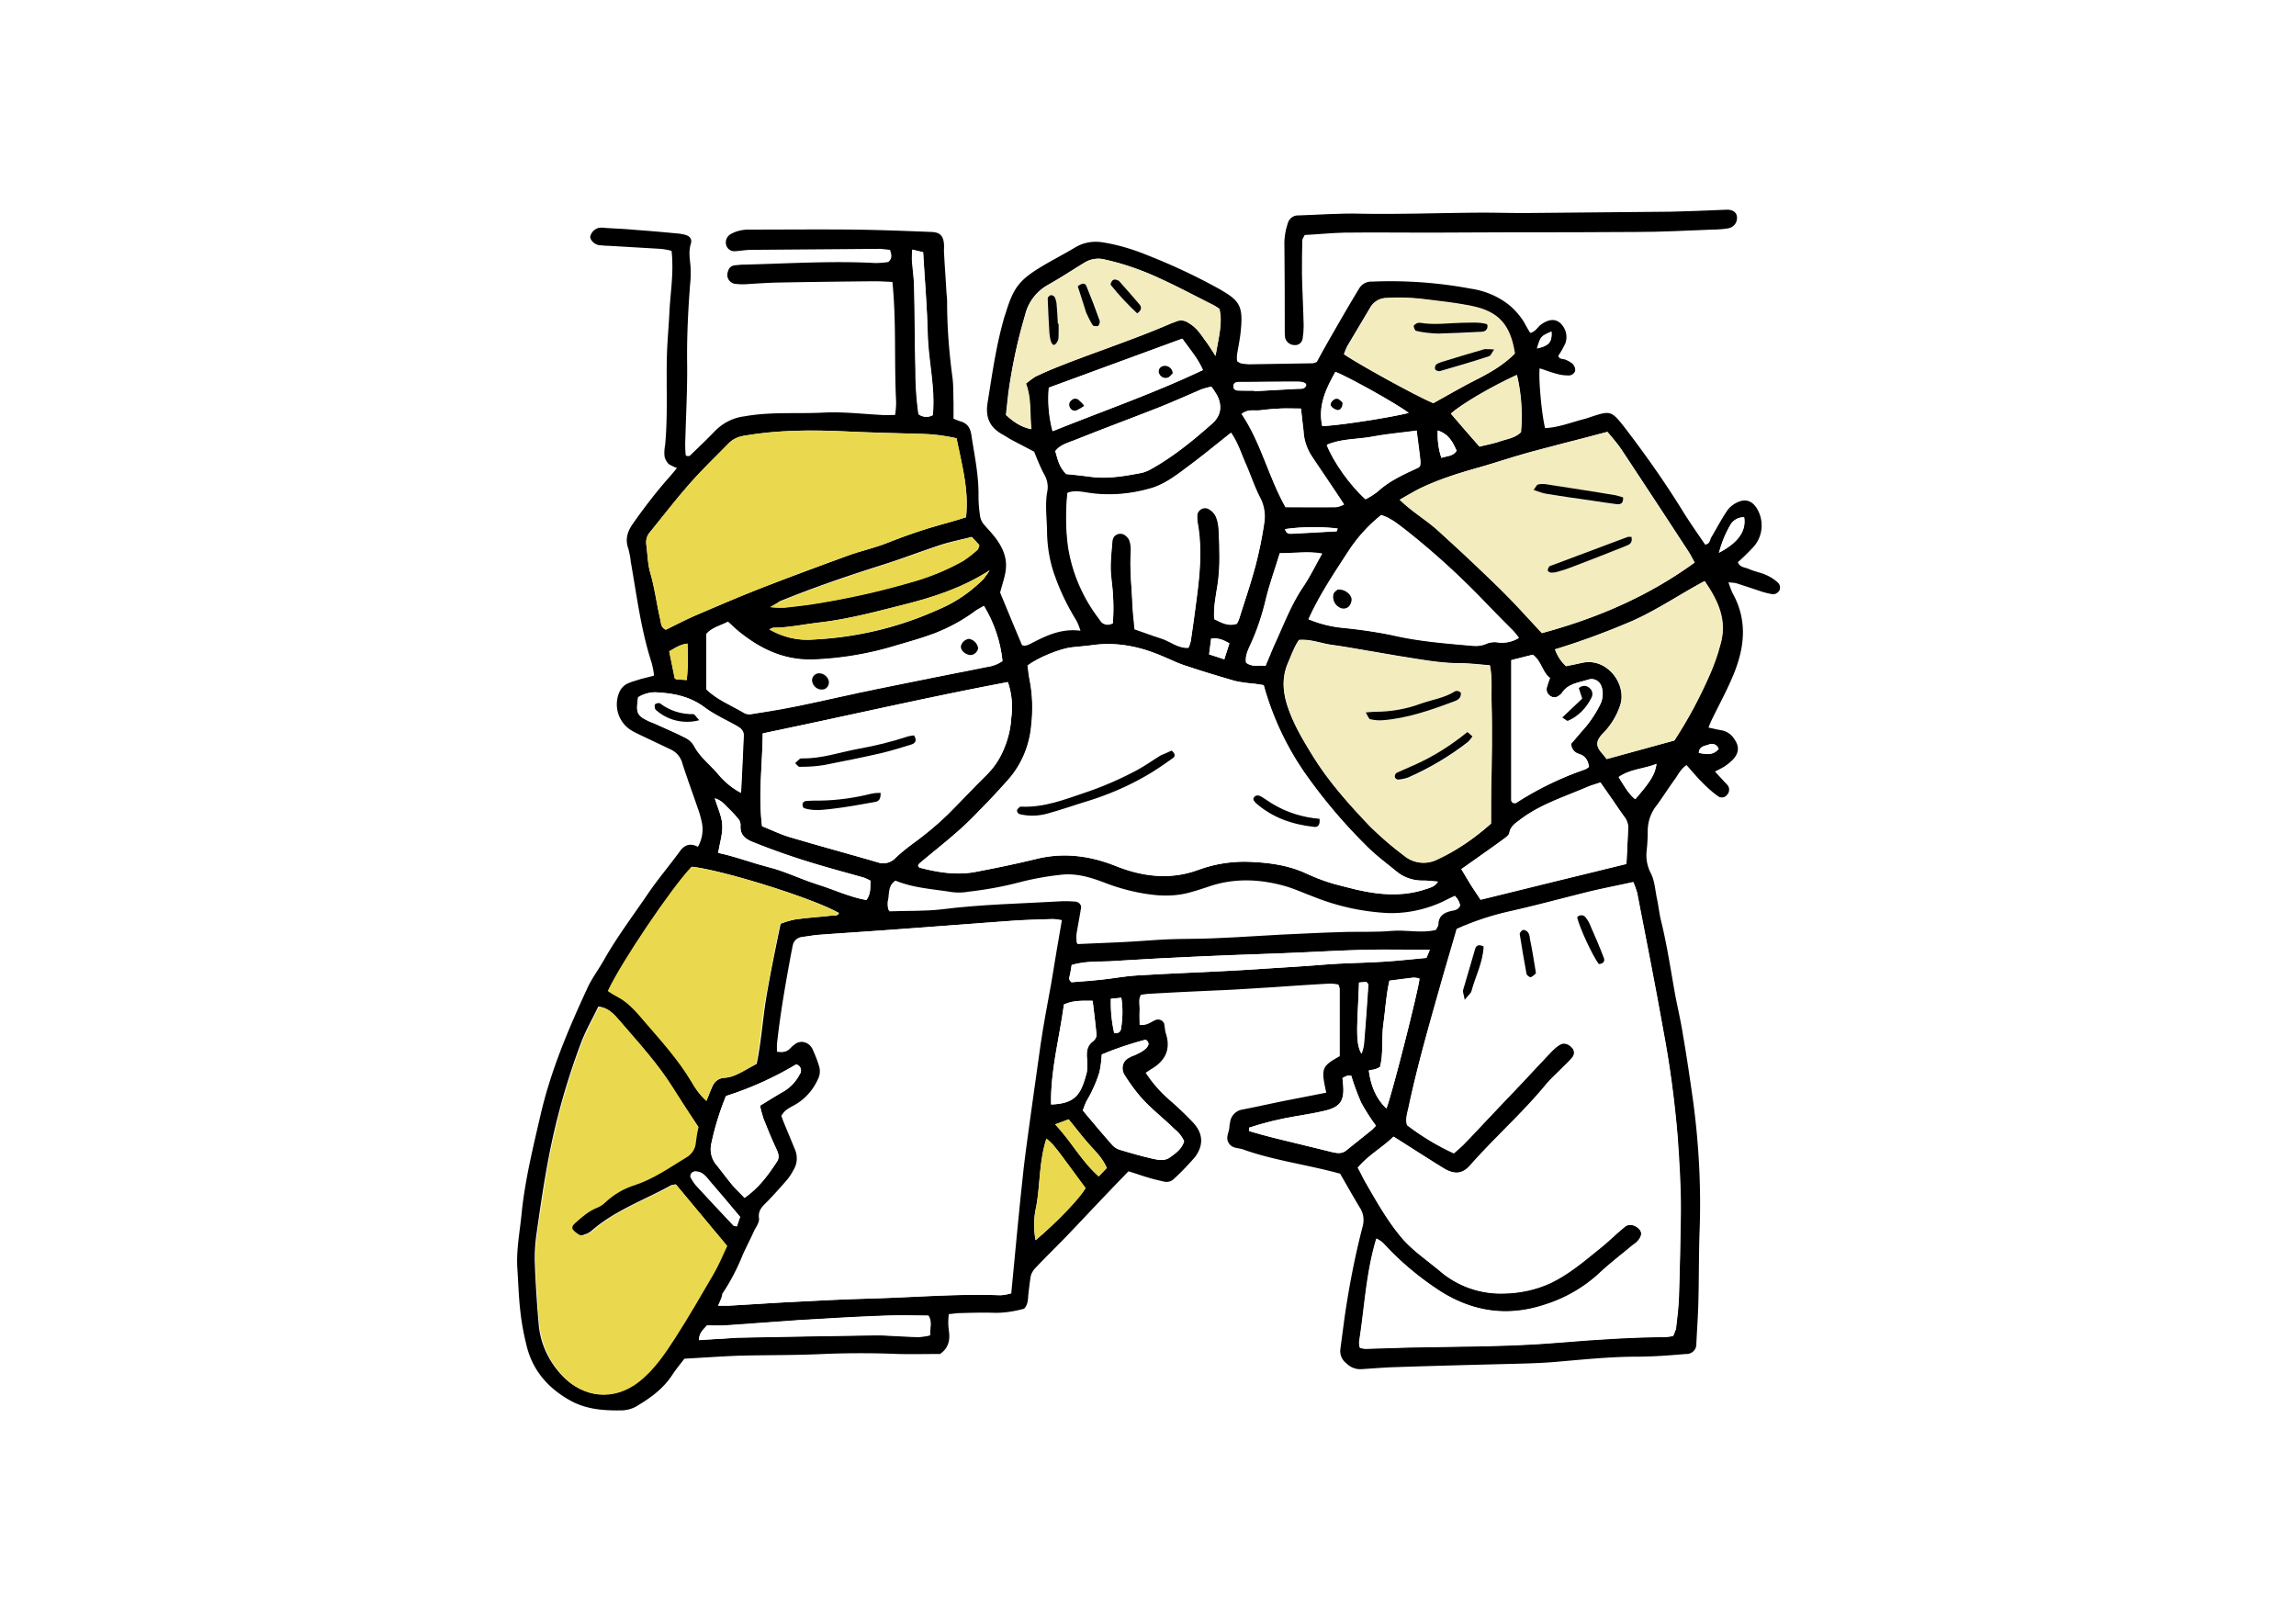 <svg xmlns="http://www.w3.org/2000/svg" xml:space="preserve" id="レイヤー_1" x="0" y="0" style="enable-background:new 0 0 680 480" version="1.1" viewBox="0 0 680 480"><style>.st0{fill:#fff}.st1{fill:#ead94e}.st2{fill:#f2ecbf}</style><path d="M0 0h680v480H0V0z" class="st0"/><path d="M396.9 347.6c-9.8-2.7-19.6-3.9-28.8-7.2-1.4-.5-3.2-.2-4.2-1.9-1-1.6.1-3.1.2-4.6 0-.5.1-1 .2-1.4.2-2 1.7-3.6 3.7-3.9 4.7-.9 9.4-2 14.1-2.9 3.6-.7 7.2-1.4 10.7-2.1-1.6-7.2-1.4-7.8 4-10.8v-20c-.1-.4-.2-.8-.4-1.2-.8-.2-1.7-.3-2.5-.3-5.7.3-11.5.7-17.2 1.1-5.3.3-10.5.7-15.8.9-6.7.3-13.4.6-20.1 1-.9 0-1.9.2-2.9.3-.9 1.6-.3 3.2-.4 4.7-.1 1.4 0 2.8 0 4.2 2 .4 3.3-.8 4.7-1.4.9-.4 2.1 0 2.5.9.1.1.1.2.1.3.2.9.2 1.9.5 2.8 1.5 4.7-.2 8.1-4.3 10.5-.5.3-1 .7-1.7 1.1 2 3.1 4.5 5.9 7.3 8.3 2.3 2 4.5 4.1 6.6 6.3 3.1 3.2 3.4 6.8.7 10.4-2 2.3-4.1 4.5-6.3 6.5-.8.8-2 1-3.1.7-1.6-.4-3.1-.7-4.6-1.2-1.8-.5-3.6-1.2-5.7-1.8-1.7 1.8-3.5 3.6-5.2 5.4-4.4 4.6-8.8 9.3-13.2 13.9-3.1 3.2-6.3 6.3-9.4 9.6-.5.6-.9 1.3-1.1 2-.3 1.7-.5 3.5-.7 5.2-.2 1.6 0 3.2-1.3 4.6-3 .8-6.1 1.3-9.1 1.2-3.3-.1-6.7 0-10.1.1-.9 0-1.8.2-3.1.3-.2 1.6-.2 3.2 0 4.8.5 3-.2 5.4-2.6 7-4.2 0-8.4.1-12.5 0-7.3-.3-14.7-.3-22 0-8.3.4-16.6.3-24.9.5-5.4.2-10.8.6-16.3.9-1.4 1.8-2.7 3.4-3.8 5.1-2.7 4-6.4 6.6-10.4 9-1.2.7-2.6 1.1-4.1 1.2-5.3.1-10.5-.2-15.3-2.8-6.4-3.5-11.1-8.6-13-15.8-.9-3.5-1.6-7.1-2-10.8-.5-4.3-.6-8.6-.9-12.9-.3-5.5.8-10.8 1.3-16.2 1-9.7 3.3-19.1 5.5-28.6 3-13.2 8.2-25.5 13.8-37.6 1.4-3.2 3.6-6 5.3-9.1 3.9-6.8 8.6-13 13-19.5 2.9-4.2 6.2-8.1 9.2-12.2 1.4-2 3.1-2.6 5.4-1.4 1.3-2.3 1.7-5 1.1-7.5-.3-1.4-.7-2.8-1.2-4.1-1.5-4.4-3.1-8.7-4.5-13.1-.5-1.9-1.8-3.4-3.6-4.2-2.7-1.3-5.5-2.6-8.2-3.9-1.3-.6-2.6-1.2-3.8-2-3.4-2.4-4.7-6.8-3.2-10.7.5-1.4 1.6-2.5 2.9-3 1.2-.5 2.4-.8 3.6-1.2 1.2-.3 2.4-.6 3.9-1-.1-1.3-.4-2.6-.7-3.8-3.2-9.8-4.4-19.9-6.2-30-.1-1.3-.4-2.5-.7-3.8-1-2.7-.3-5 1.2-7.2 3.5-5 7.2-9.8 11.2-14.3.6-.7 1.2-1.4 2-2.4-.9-.3-1.7-.7-2.5-1.2-.6-.7-1.1-1.5-1.2-2.4-.1-1.1 0-2.2.2-3.3.8-8.6.3-17.2.5-25.8.1-4.8.6-9.5.8-14.3.3-4.8 1-9.5.8-14.3 0-.9-.1-1.9-.2-3-1.1-.3-2.2-.5-3.3-.6l-15.3-.9c-1 0-1.9-.1-2.9-.2-1.4-.2-2.6-1.5-2.6-2.5.3-1.3 1.3-2.3 2.5-2.6.6-.1 1.3-.1 1.9 0 3 .2 6.1.3 9.1.6 4.3.3 8.6.7 12.9 1.1.6.1 1.3.2 1.9.4 1.3.4 1.9 1.3 1.5 2.6-.7 2.2-.3 4.4-.1 6.6.1 1.7.1 3.5-.1 5.2-.6 7.8-1 15.6-.9 23.4.1 7.3-.3 14.7-.5 22-.1 1.8-.1 3.7.1 5.5 1.1.5 1.4-.1 1.9-.6 2.3-2.2 4.6-4.4 6.8-6.7 2.4-2.4 5.4-3.9 8.7-4.3 7.8-1.4 15.6-.7 23.4-1.1 5.7-.3 11.5.4 17.2.7 1.2.1 2.5 0 4 0 .2-1.3.3-2.6.3-3.9-.6-11.8.1-23.6-1.1-35.5-2-.1-3.7-.2-5.5-.2-9.7.1-19.5.2-29.2.4-3 .1-6 .3-9.1.5-.8 0-1.6 0-2.4-.1-1.5 0-2.7-1.2-2.7-2.7 0-.4.1-.7.2-1 .2-1 1-1.7 1.9-1.8.6-.1 1.3-.1 1.9-.2 13.2-.3 26.5-1.2 39.8-.5 1.3 0 2.6-.1 3.9-.3 1.3-1.2.9-2.2.5-3.6-.9-.1-1.8-.2-2.8-.3l-38.3.3c-1.6 0-3.2.3-4.8.4-1.2.1-2.2-.6-2.6-1.7-.4-1.3.1-2.6 1.2-3.3 1.7-1 3.6-1.4 5.5-1.4 10.4 0 20.8-.1 31.1 0 7.7.1 15.3.4 23 .7 2.2.1 3.3.9 3.6 3 .2 1.1 0 2.2.1 3.4.2 3.8.5 7.6.7 11.5.1 1 .2 1.9.2 2.9 0 7.5.6 15 1.6 22.4.3 2.4.2 4.8.3 7.2v4.9c.9.4 1.7.7 2.4.9 1.9.7 2.6 2 2.9 4 .9 6 2.2 11.9 2.1 18.1 0 2.1.2 4.1.5 6.1.2.8.5 1.5 1 2.1.9 1.1 1.9 2.1 2.8 3.2 2.4 2.9 4.2 6.2 3.8 10.1-.2 2.2-1 4.3-1.7 7 2 4.8 4.2 10.2 6.5 15.6 1.2.4 2.2-.3 3.2-.8 4.3-2.2 8.6-4.2 14.1-3.5-.3-1-.7-2-1.2-3-2.6-4.2-4.8-8.7-6.4-13.3-1.5-4.1-2.2-8.4-2.3-12.7 0-4.1-.7-8.3.1-12.4.3-1.7-.1-3.5-1-5-1.1-2.1-2-4.3-2.9-6.6-2.4-1.3-4.8-2.5-7.2-3.8-.8-.5-1.6-1-2.5-1.5-3.6-2.1-4.8-5.1-4.1-9.3 1.3-8 2.4-16.1 4.6-24 .2-.8.4-1.5.7-2.3 2.3-7.6 4-9.9 10.6-13.9 3.3-2 6.7-3.7 10-5.7 2.5-1.5 5.4-2 8.3-1.5 4.4.7 8.7 2 12.9 3.7 7.4 2.9 14.7 6.3 21.7 10.2 5.7 3.3 6.9 4.8 6.2 12-.2 2.4-.7 4.7-1.1 7.1-.1.7-.1 1.5 0 2.2.3.2.6.4 1 .6.5.1.9.2 1.4.2.5.1 1 .1 1.4.1l18.6-.3c.4-.1.8-.2 1.2-.4 1.3-2.4 2.8-5.1 4.3-7.7 2.7-4.7 5.4-9.4 8.2-14 .8-1.4 2.3-2.2 4-2.1 9.7-.4 19.5.3 29.1 2.1 4.1.6 8 2.2 11.3 4.8 1.7 1.4 3.2 3.1 4.4 5 .6 1.1 1.2 2.2 1.9 3.3 1.5-.3 2.1-1.6 3.1-2.4 2.2-1.6 4.1-1.9 5.7-.6 1.7 1.5 2.4 3.9 1.6 6.1-.6 1.3-1.3 2.5-2.1 3.7.4 1.2 1.6.8 2.3 1.2.7.3 1.4.7 2 1.2.5.6.8 1.3.7 2.1-.3.7-.9 1.2-1.7 1.3-1.3 0-2.5-.1-3.8-.5-1.7-.4-3.3-1.1-5-1.6-.4 3 .6 13.7 1.6 17.7 4.1-.2 8-1.8 12-2.8l1.8-.6c5.5-1.8 5.9-1.7 9.6 3 6.3 8.2 12.3 16.7 17.7 25.5 2 3.2 4.2 6.3 6.3 9.4 1.5-.2 1.4-1.4 1.8-2.1 1.6-2.7 3.1-5.6 4.9-8.2.7-.9 1.6-1.6 2.6-2.1 2.5-1.3 4.6-.7 6.1 1.8 2.1 3.6 1.7 8.1-1 11.2-1.5 1.6-3.1 3.2-4.7 4.6.6 1.6 2.1 1.5 3.2 2 1.8.8 3.7 1.1 5.4 1.9 1.3.6 2.5 1.4 3.5 2.4.4.6.5 1.4.2 2.1-.4.6-1.1 1.1-1.9 1.1-1.3-.2-2.5-.5-3.7-.9-2.4-.8-4.8-1.6-7.3-2.4-.7-.1-1.5-.2-2.2-.2.4 1.1.8 2.3 1.3 3.3 4.4 8 3.5 16 .2 24-1.8 4.4-4.1 8.6-6.2 12.9-.4.8-.8 1.7-1.2 2.8 1.5.3 2.7.6 3.9.8 1.6.3 3 1.3 3.8 2.7 1.5 2.1 1.3 4.1-.5 6-.8.8-1.7 1.5-2.6 2.1-.9.5-1.8 1-2.7 1.4l2.4 2.6c.4.5.9.9 1.3 1.4.8.9.6 2.3-.2 3-.6.8-1.8.9-2.6.3-1.7-1.2-3.2-2.6-4.7-4.1-1.6-1.6-3-3.3-4.6-5.1-1.7 1.1-2.4 2.7-3.4 4.1-1.9 2.6-3.6 5.3-5.5 7.9-1.7 2.1-2.6 4.8-2.6 7.5 0 1.9-.1 3.8-.3 5.7-.3 2.3.1 4.7 1.2 6.8 1.2 2.3 1.3 5.2 1.9 7.9.4 1.9.6 3.8 1 5.6 1.7 6.8 2.8 13.8 4 20.7.8 4.7 2 9.4 2.7 14.1 1.1 6.3 2 12.6 2.9 18.9 1.7 12.5 2.4 25.1 2 37.7-.3 7.3-.2 14.7-.4 22-.1 4.1-.4 8.3-.6 12.4.1 1.6-1 2.9-2.6 3.1h-.4c-4.8.4-9.6.8-14.4.8-8.3 0-16.6.9-24.9 1.6-3.7.3-7.3.4-11 .5-12 .3-24 .6-35.9 1-3.4.1-6.7.4-10 .6-1.6.1-3.2-.5-4.3-1.6-1.5-1.1-2.2-2.8-1.9-4.6l1.2-9c1.3-9 3-17.9 5.3-26.8.6-2 .4-4.1-.8-5.9-2-3.3-3.9-6.7-5.8-10zm98.6 48.1c.4-.7.6-1.4.8-2.2.4-3.3.8-6.7.9-10 .3-7.3.4-14.7.5-22 .1-8.3-.4-16.6-.9-24.9-.9-10.7-2.3-21.3-4.3-31.8-2.4-13.5-5.1-27-7.7-40.5-.3-1-.7-2.1-1.1-3.1-4.5 1-8.7 1.8-12.9 2.8-8.1 2-16.1 4.2-24.2 6-5.2 1.2-10.3 2.9-15.2 5.1-1.6 5.6-3.3 11.2-4.9 16.9-3.4 12-6.8 23.9-9.4 36.1-.4 1.7-.9 3.4-.4 5.1 4.3 3.2 8.9 6 13.8 8.3.8-.7 1.8-1.5 2.7-2.4 1.5-1.5 2.9-3 4.3-4.5 4.3-4.5 8.6-9 12.9-13.6 3.1-3.2 6.1-6.5 9.2-9.8.7-.7 1.4-1.3 2.2-1.8 1.2-.8 2.7-.4 3.8.9.8.9.7 2.2-.1 3-.8 1-1.8 1.9-2.7 2.8-1.7 1.7-3.5 3.3-5 5.1-7 8.5-15.3 15.8-22.6 24.1-2 2.2-4.2 2.5-6.9 1.1-.8-.4-1.6-1-2.5-1.5-4.3-2.7-8.6-5.5-13.1-8.3-3.4 3.3-7.5 5.5-10.6 9.2.9 1.6 1.6 3.2 2.5 4.7 1.5 2.6 3 5.2 4.6 7.8s3.3 5.1 5.2 7.4c3.3 4.2 7.7 7.1 11.8 10.5 5.3 4.7 12.3 7.1 19.4 6.8 4.6-.1 9.2-1.1 13.4-3 5.4-2.6 9.9-6.4 14.5-10.1 2.6-2.1 5-4.5 7.6-6.6 1.4-1.1 3.5-.5 4.6 1 .7.9.3 2.2-.9 3.4-.4.5-1 .8-1.5 1.2-3.2 2.7-6.5 5.2-9.5 8-4.7 4.4-10.3 7.6-16.4 9.5-10.9 3.6-21.1 2.1-30.7-3.9-6.3-4.1-12.1-8.9-17.2-14.5-.6-.5-1.2-.9-1.9-1.2-3.1 10.2-3.5 20.5-5.1 30.5 0 .6 0 1.2.2 1.8.5.1 1 .2 1.6.3 4.5-.1 8.9-.3 13.4-.4 14.5-.3 29.1-.2 43.6-1.4 10.7-.9 21.3-1.6 32.1-1.7.8 0 1.4-.1 2.1-.2zm-282.8-9h2.7c5.6-.3 11.1-.7 16.7-1 8.3-.4 16.6-.9 24.9-1.1 13.1-.4 26.1-1.5 39.2-1 1-.1 1.9-.2 2.8-.5.6-6.4 1.2-12.6 1.8-18.8s1.2-12.4 1.9-18.5c.7-6 1.6-12 2.4-18 .8-6.2 1.6-12.3 2.6-18.5s2.2-12.2 3.2-18.4c1.1-6.1 2.1-12.2 3.1-18.4-.8-.2-1.7-.3-2.6-.3-3.5.1-7 .2-10.5.4-12.6.9-25.1 1.9-37.7 2.8-6.7.5-13.4.9-20.1 1.4-1.9.1-3.8.5-5.7.7-1.3.2-2.4 1.2-2.6 2.5-.2.6-.2 1.2-.4 1.9-1.7 9.1-3.3 18.2-4.3 27.4v2.2h1.7c.5-.1.9-.3 1.3-.6.6-.5 1.1-1.1 1.8-1.6 1.7-1.3 4.1-.9 5.3.7.1.2.3.4.4.6.7 1.6 1.4 3.2 1.9 4.9.5 1.4.4 2.9-.3 4.2-1.4 3.1-3.7 5.7-6.6 7.4-1.5.9-3.2 1.5-4.2 3.4.2.5.4 1.1.6 1.6 1.1 2.7 2.2 5.3 3.3 8 1 2.1.9 4.5-.3 6.4-.5 1-1.1 1.9-1.8 2.8-1.9 2.2-3.8 4.3-5.8 6.4-1.5 1.5-3 2.7-2.6 5.2.1 1.1-.8 2.4-1.4 3.5-1.1 2.5-2.4 4.9-3.5 7.4-1.6 4-3.6 7.8-6 11.4-.1 1.1-.7 2.3-1.2 3.5zm59.2-130.3c.2.2.3.6.6.6 5.4 1.4 11 2.3 16.6 1.2 6-1.2 11.9-2.4 17.8-3.8 8.1-2 15.9-1 23.4 2 8.2 3.2 16.4 4.3 24.7 1.2 5.2-1.9 10.8-2.7 16.4-2.3 5.7.3 11.1 1.2 16.2 3.7 3.2 1.5 6.5 2.6 9.9 3.4 2.6.7 5.3 1.4 7.9 1.8 5.7 1 11.5 1 17-.9 1.2-.4 2.6-.7 3.5-2.2-1.7-.1-3.2-.4-4.6-.3-2.9 0-5.7-1-7.9-2.9-2.8-2.3-5.8-4.5-8.4-7.1-6.5-6.4-12.4-13.3-17.7-20.7a85.36 85.36 0 0 1-13-27.2c-.9-.1-1.8-.3-2.7-.4-1.9-.1-3.8-.4-5.7-.8-4.9-1.4-9.8-2.9-14.6-4.5-2.3-.7-4.4-1.8-6.6-2.7-6.9-3-13.9-4.5-21.4-3.4-1.9.3-3.8.4-5.7.6-3.4.4-10.1 3.1-13.2 5.4.2 1.3.3 2.8.6 4.2.8 4.4 1 8.9.5 13.4-.5 6.1-2.9 11.9-7 16.4-1.9 2.1-3.8 4.3-5.8 6.3-2.8 2.8-5.5 5.7-8.5 8.4-3.8 3.4-7.8 6.5-11.7 9.8-.4.2-.5.5-.6.8zm-71.7 94.4c-.5 0-.9.1-1.4.2-7.9 4.4-16.6 7.4-23.6 13.5-.6.5-1.3.9-2.1 1.1-.4.2-1 .4-1.4.2-.8-.4-1.6-1-2.2-1.7-.5-.8.1-1.5.7-2 1.9-1.6 3.8-3.4 6.2-4.4 1-.4 2-1.1 2.8-1.8 2.5-2.3 5.4-4 8.6-5 5.5-1.9 10.2-5.2 15.1-8.1 1.8-.9 2.9-2.6 3-4.6.2-1.5.4-3 .8-4.5-2.6-3.9-5-7.6-7.4-11.4-4.6-7.4-10.5-13.7-16.1-20.3-1.5-1.8-3.2-3.6-6-3.9-1.7 3.6-3.7 7-5.1 10.7-4.1 10.9-7.3 22.1-9.5 33.5-1.5 7.7-2.6 15.4-3.7 23.1-.4 2.8-.6 5.7-.5 8.6.2 5.9.6 11.8 1.1 17.7.4 5.8 2.8 11.2 6.8 15.5 6.3 6.8 15.5 7.7 22.7 2 4.6-3.6 7.8-8.4 10.9-13.2 3.9-6 7.5-12.3 11.1-18.5 1.6-2.7 2.8-5.7 4.2-8.6l-15-18.1zm83.1-221c-3.4-.8-6.8-1.2-10.2-1.3-7.3-.2-14.7-.4-22-.7-10.4-.5-20.7-.5-31 1.3-1.7.3-3.3 1.1-4.5 2.4-3.8 3.9-7.7 7.6-11.3 11.7-4.1 4.7-7.9 9.6-11.8 14.4-.9 1-1.2 2.3-1.1 3.6.4 2.8.4 5.8 1.2 8.5 1.4 4.6 1.9 9.4 3 14 .2 1 .2 2.2 1.6 2.8 3.1-1.5 6.2-3.2 9.4-4.5 6.3-2.7 12.6-5.4 19-7.9 8.3-3.2 16.7-6.3 25.1-9.4 4-1.5 8.3-2.4 12.3-4 5.3-2.1 10.8-4 16.3-5.5 2.3-.6 4.5-1.3 6.8-2 .9-8-1.2-15.4-2.8-23.4zm158.3 114.1V232c0-3.8.2-7.7.2-11.5 0-4 .1-8-.1-12-.1-3.8.3-7.6-.5-11.5-3-.2-5.8-.6-8.7-.6-6.1 0-12.1-1.2-18-2.1-3.1-.5-6.3-1.1-9.4-1.6-3.5-.6-6.9-1.2-10.4-1.7-3.3-.4-6.4-1.8-10-1.5-1.5 2.2-2.3 4.6-3.3 6.9-1.7 4-1.5 8-.3 12.1 1.7 5.4 4.5 10.2 7.4 14.9 4.8 7.9 11 14.8 17.4 21.5 3.1 3 6.3 5.8 9.8 8.4 2.7 2.4 6.6 2.9 9.9 1.2 5.9-2.7 11.2-6.3 16-10.6zm60.3-77.3c-.8-1.5-1.3-2.5-1.9-3.4-6.5-10-13.1-20-19.7-30-1.2-1.8-2.7-3.5-4.2-5.3-1.9.5-3.6.9-5.3 1.4-5.2 1.4-10.5 2.7-15.7 4.1-2.2.6-4.3 1.2-6.4 1.8-3 .9-6.1 1.9-9.1 2.8-6.5 1.8-12.9 3.7-18.9 6.6-2 1-3.8 2.1-6.1 3.4 3.7 3.7 7.9 6 11.4 9.2 3.5 3.2 7.1 6.4 10.5 9.7s6.9 6.6 10.3 10 6.5 6.9 9.9 10.6c16.2-4.4 31.3-10.8 45.2-20.9zm-276 50.6c-.1 9.3-1.4 18.3-.2 27.5 2.8 1.1 5.4 2.4 8.1 3.2 8.7 2.6 17.5 4.9 26.2 7.5 1.8.6 3.9.1 5.2-1.3 1.4-1.3 2.9-2.5 4.4-3.7 3.9-2.8 7.6-5.8 11-9.1 4-3.9 7.7-8 11.7-11.9 1.8-1.8 3.3-3.9 4.4-6.2 1.6-3.3 2.6-6.9 2.8-10.6.5-3.6.1-7.2-1-10.6-24.1 4.5-48 10.1-72.6 15.2zM209.2 326c.7-1.6 1.2-2.9 1.8-4.2.6-1.5 2-2.6 3.7-2.6 1.3-.1 2.5-.5 3.6-1 1.9-.9 3.6-2 5.8-3.1 1.4-6.6 1.8-13.7 3-20.6s2.6-13.7 4.1-20.9c1.4-.6 2.9-1 4.4-1.3 3.5-.5 7-.7 10.5-1.1.8-.1 1.9.3 2.4-.8-7.3-4.2-33.9-12.6-43.5-13.7-5.8 6-21.1 28.6-24.8 36.8.9.6 1.8 1.2 2.8 1.7 3.4 1.7 5.7 4.6 8.1 7.4 4.9 5.7 10 11.2 13.8 17.7 1 2.1 2.5 4.1 4.3 5.7zm120.4-141.4c.3-4.4.1-8.8-.4-13.2-.5-3.9 0-7.6.3-11.4.1-1.3 1.3-2.3 2.7-2.2.5.1 1 .3 1.3.6.5.4.9.9 1.1 1.5.3.9.5 1.9.4 2.8-.5 5.6.2 11.1.5 16.7.1 2.2.4 4.4.6 6.7 2.7 1 5.2 1.9 7.8 2.7 2.7.8 4.9 3 8.2 2.8l.6-1.8c.6-4.1 1.2-8.2 1.7-12.3 1-7.5 1.7-14.9.4-22.4-.2-.8-.2-1.6-.2-2.4 0-1.3 1-2.4 2.3-2.4.5 0 1 .2 1.5.5.8.5 1.4 1.3 1.8 2.1.5 1.2.7 2.5.8 3.7.3 5.4.5 10.8-.3 16.2-.5 3.4-1.3 6.9-1 10.4 2.2 1.2 4.1 2.2 6.7 1.4.3-.5.5-1 .7-1.6 1.6-5.2 3.4-10.3 4.8-15.6 1-4 1.9-8.1 2.5-12.2.5-2.7.1-5.5-1.2-7.9-1.6-3.1-2.7-6.5-4.1-9.7-1.4-3.1-2.4-6.5-4.5-9.5-4.6 3.7-8.9 7.2-13.4 10.5-3.4 2.6-7 5.2-11.2 6.2-5.5 1.5-11.3 2-17.1 1.2-2.2-.3-4.4-.9-6.7-.1-.5 5.2-.5 10.5.2 15.8 1.3 7.9 4.5 15.4 9.4 21.7.7 1.3 2.4 1.8 3.7 1.1 0 .2.1.2.1.1zm101.3 80.7c-1.6.7-2.9 1.4-4.2 2-5 2.2-10.4 3.3-15.8 3.1-7.7-.4-15.2-2.1-22.3-5-2.7-1-5.3-2.2-8.1-3-7.5-2.1-15.1-2.4-22.6.2-1.8.6-3.6 1.2-5.5 1.7-3.2.9-6.6 1.1-10 .8-5.2-.5-10.4-1.8-15.3-3.7-4.2-1.6-8.5-2.9-13.1-2.3-3.8.4-7.6 1.1-11.3 2-5.2 1.4-10.6 2.4-16 3-1.6.3-3.2.3-4.8.1-5.6-.9-11.4-1.2-16.7-3.4-2.4 1.6-1.7 4.1-2.3 6.2-.1.9 0 1.8.3 2.6 5.4-.2 10.6 0 15.6-.6 11.9-1.5 23.8-1.7 35.8-2.4 1.1 0 2.2 0 3.4.1 1.1-.1 2.1.8 2.2 1.9 0 .2 0 .4-.1.7-.4 2.5-.9 5-1.3 7.5 0 .8 0 1.7.1 2.5 4.8-.2 9.2-.3 13.7-.6 4.3-.2 8.6-.7 12.9-.8 4.5-.2 8.9-.1 13.4-.3s8.9-.4 13.4-.7 8.9-.5 13.4-.7c4.3-.2 8.6-.4 12.9-.5 4.5-.1 8.9.2 13.3-.3s8.9.8 13.2-.3c.3-.6.7-1 .7-1.5 0-2.6 1.5-3.7 3.8-4.1 1.1-.2 2.3-.2 2.7-1.7-.1-.4-.3-.9-.5-1.3-.1-.3-.5-.7-.9-1.2zm65-46c4.1-6.4 7.7-13.1 10.7-20.1 1.1-2.6 2-5.4 2.8-8.1 2.2-7.2-.6-13-4.6-19-7.3 3.9-14 8.5-21.4 11.8-7.5 3.2-15.1 6.1-22.9 8.4.7 1.9 1.8 3.7 3.3 5 1.6-.4 3.2-.7 4.7-1 7.5-1.7 13.6 6.6 11.2 12.9-1 2.9-2.6 5.5-4.7 7.7-2.5 2.5-2.6 4-.3 6.5.4.5.8 1 1.1 1.4l20.1-5.5zm-108.4-35.9c3 1.2 6.2 2.1 9.4 2.5 5.2.5 10.5 1.2 15.6 2.3 7.8 1.8 15.8 2.4 23.7 3.1 1.3.1 2.5 0 3.7-.5 1.1-.6 2.4-.7 3.7-.5 2.1.3 4.3-.2 6.1-1.3-.7-.9-1.2-1.5-1.7-2.1-2.4-2.5-4.9-5-7.4-7.5-7.3-7.8-15.2-15.1-23.5-21.7-2.5-1.9-4.9-4.1-8.1-5.1-3.9 3.1-7.2 6.8-9.9 11-4.1 6.3-8.4 12.7-11.6 19.8zm-178.3 20.7c3.1 3.1 7.4 4.8 11.2 7 .7.3 1.5.4 2.3.3 4.4-.7 8.8-1.4 13.2-2.3 8-1.6 15.9-3.5 23.8-5.1 10.8-2.2 21.6-4.3 32.4-6.5 1.7-.2 3.4-.8 4.8-1.8-.6-5.8-2.5-11.4-5.5-16.3-.8.5-1.6.9-2.4 1.4-3.7 2.8-7.8 5-12.1 6.7-3.7 1.4-7.6 2.5-11.4 3.6-8.1 2.5-16.5 3.9-24.9 4.2-8.8.2-16-3.4-22.5-8.9-.8-.7-1.6-1.5-2.5-2.3-2.3 1.2-4.7 1.7-6.4 3.6v16.4zM360 105.4c.9-5.4 2.1-9.6 1.1-13.9-.5-.4-1.1-.8-1.7-1.1-5.4-2.7-10.7-5.6-16.3-8.1-5.1-2.4-10.4-4.2-15.8-5.4-2-.5-4.2-.3-6 .8-3.7 2.2-7.2 4.6-11 6.7-3.4 1.9-5.8 5.1-6.7 8.8-2.1 7.2-3.7 14.5-4.8 21.9-.4 2.7-.6 5.3-.9 7.8 2.3 2.1 4.5 3.6 7.5 4.2-.5-4.6 0-9.1-1.6-13.5.8-.7 1.7-1.4 2.7-2 2-1 4.1-1.8 6.1-2.7 11.2-4.5 22.8-8.2 33.9-13 .6-.3 1.2-.4 1.8-.7 1.2-.5 2.6-.4 3.6.4 2.2 1.2 3.6 3.2 4.9 5.1 1 1.2 1.8 2.5 3.2 4.7zm72.8 152c1 1.6 1.9 3.1 2.8 4.6s1.9 2.9 2.9 4.4c14.6-3.6 28.9-7.1 43.2-10.6.2-3.8.4-7.3.5-10.8 0-1.1-.4-2.2-1.1-3.1-1.4-1.9-2.7-3.9-4.1-5.9-1-1.4-2-2.8-3-4.3-1.4.5-2.6.8-3.8 1.3-6.7 2.9-13.8 5.1-19.7 9.5-1.5 1.2-3.2 2.1-3.5 4.2-.1.5-.7 1-1.2 1.4-4.1 3.1-8.2 6-13 9.3zm-8.3-138c4-2.2 8.1-4.7 12.4-6.8s8.4-4.5 11.6-7.8c-1.3-8.6-4.9-12.5-12.8-14.1-4.8-1-9.7-1.4-14.6-2.1-3.5-.4-7-.5-10.5-.3-2.1 0-4 1.2-5 3.1l-6.6 11.1c-.4.8-.7 1.6-1 2.4 3.8 2.7 21.4 12.4 26.5 14.5zm23.1 76.1v41.6c0 .2.3.5.5.7.3 0 .7.1.9 0 6.4-4.1 13.3-7.5 20.6-10 .4-.2.7-.4 1-.7-.3-2.1-1.2-3.2-2.9-3.8-1.4-.4-2.4-1.6-2.4-3 .9-1 1.9-2.2 2.9-3.4 2.3-2.5 4.2-5.2 5.7-8.2.8-1.6 1-3.4.5-5.1-.4-1.7-2-2.8-3.7-2.4-.1 0-.2.1-.3.1-2.8.9-6 1.1-7.8 4-.2.2-.5.5-.7.6-.7.7-1.8.8-2.6.3-.9-.5-1.3-1.5-1.2-2.4.3-1 .6-2 1-3-2.3-1.7-2.5-5-5.1-6.9l-6.4 1.6zm-131.8-55.1c1.9.2 4.2.4 6.4.7 5.3.9 10.5 0 15.7-1 1.1-.2 2.1-.7 3.1-1.2 6.6-3.7 12.4-8.4 18-13.4 2.7-2.4 3.1-5.4 1.4-8.6-.5-.8-1-1.6-1.6-2.4-1 .2-1.9.5-2.9.8-4.3 1.8-8.4 3.7-12.7 5.4-8.2 3.2-16.4 6.2-24.5 9.5-2.1.9-4.6 1.4-6.1 3.4.6 2.5 1.1 4.8 3.2 6.8zm-5.2-25.6c-.4 4.3 0 8.7 1.1 12.9 15-6 30-11.2 44.5-18.1-1.5-3.5-3.9-6.2-6.1-9.3l-39.5 14.5zM350.7 338c-.7-1.4-1.6-2.7-2.8-3.6-3-3-6.4-5.6-9.4-8.8-2-2.2-3.8-4.7-5.4-7.2-1.1-1.6-.8-3.8.8-4.9l.6-.3c.8-.5 1.8-.7 2.6-1.2.9-.4 1.7-.9 2.4-1.6.7-.7 1.1-1.6-.2-2.5-4.4 1.2-8.8 2.6-13 4.4-.1 1.8-.3 3.6-.7 5.3-.6 1.8-1.3 3.6-2.1 5.3-.5 1.2-1.2 2.2-1.8 3.4-.4.8-.7 1.7-1 2.6 3 3.5 5.9 6.9 8.8 10.3.6.7 1.5 1.2 2.4 1.4 3 .9 6.1 1.8 9.2 2.5 1.8.4 3.8.9 5.5-.4 1.7-1.2 3.4-2.4 4.1-4.7zM215 324.6c-1.9 4.7-3.4 9.6-4.4 14.5-.4 2.2.2 4.5 1.8 6.2 1.5 1.9 2.9 3.8 4.4 5.6 1.1 1.3 2.4 2.5 3.7 3.9 4.2-2.9 7-6.7 9.6-10.7.8-1.2.5-2.4-.1-3.6-1.4-3-2.7-6.1-3.9-9.2-.4-1.2-.7-2.5-1-3.8 2.3-1.4 4.5-2.8 6.6-4 2.2-1.2 4-3.1 5.2-5.4.6-.8.3-2-.5-2.5l-.6-.3c-6.5 3.8-13.5 7-20.8 9.3zM385.3 121c-2.4 0-4.3-.1-6.2 0-1.9.1-3.8.2-5.7.5-1.8.2-3.8-.5-5.6 1.1 5.8 8.7 8 18.8 13 27.6h15c.8-.1 1.5-.4 2.3-.8-.9-1.4-1.6-2.4-2.3-3.5-2.4-3.6-4.8-7.1-7.2-10.7-1.5-2.3-2.4-4.9-2.5-7.6-.3-2.1-.5-4.1-.8-6.6zm-67.9 164.8c-.2 1.1-.3 1.9-.4 2.7-.1.7-.8 1.5.4 2.4 2.9-.2 6-.4 9.2-.8 3.3-.4 6.6-1 10-1.2 8-.5 15.9-.8 23.9-1.2 4.6-.2 9.2-.5 13.9-.8 5.9-.4 11.7-.7 17.6-1.2 6-.5 12.1-.5 18.1-.9 4.1-.3 8.2-.8 12.4-1.1l1-2.4c-6.6 0-12.9-.1-19.3 0-8 .2-15.9.7-23.9 1l-23.4.9c-9.4.4-18.8.9-28.2 1.5-3.7.1-7.4-.1-11.3 1.1zM189 206.5c-.7 4.7-.4 5.4 3.1 7.1.7.3 1.5.6 2.2.9 2.7 1.3 5.5 2.4 8.2 3.8 1.2.5 2.2 1.3 2.9 2.4 1.7 3.4 4.7 5.6 7.1 8.4 1.9 2.3 4.2 4.3 6.9 5.7.3-6 .5-11.5.8-17 .1-1.5-1-2.2-2.2-2.9-3.2-1.8-6.6-3.3-9.5-5.5-4-3-8.5-4-13.4-4.3-2.1-.2-4.2.3-6.1 1.4zm39.1-26.7c1.4.1 2.8.2 4.2.1 3.3-.4 6.7-.8 10-1.3 9.1-1.5 18.2-3.6 27.1-6.1 5.6-1.5 10.9-3.6 15.9-6.5 1.5-.9 2.8-2 4.1-3.2.3-.3.4-.8.6-1.4l-2.2-2.4c-3.1.8-6.1 1.4-9 2.3-6.1 2-12 4.3-18.1 6.2-10.1 3.2-20 6.6-29.8 10.6-.6.4-1.2.9-2.8 1.7zM207 396.9c2.6-.2 4.8-.3 7.1-.4 1.7-.1 3.5-.3 5.2-.3 13.4-.3 26.8-.5 40.1-.7 1.1 0 2.2 0 3.3.1 3.2.1 6.4.4 9.5.4 1.1-.1 2.2-.2 3.2-.5-.1-2.1.7-4.1-.5-5.8-4.2 0-8.4-.1-12.5 0-8.4.3-16.9.8-25.3 1.3-7.5.5-15 1.1-22.4 1.6-1.7.1-3.4 0-5.4 0-.7 1-2.2 1.8-2.3 4.3zm213.6-259c.1-.5.1-1.1.1-1.6-.3-2.8-.7-5.6-1.1-8.8-4.6.6-9 1-13.3 1.8-4.4.8-9.1.6-13.3 2.4 2 5 7 12.1 11.5 16.1 1.2-.6 2.4-1.3 3.5-2.2 3.6-3.3 7.9-5.2 12.2-7.2.1 0 .1-.2.4-.5zM369.9 334l.1 1c2.4.7 4.9 1.4 7.3 2 5.7 1.4 11.5 2.8 17.2 4.2 1.4.3 2.8.6 4.1-.4l7.5-6c.5-.4.9-.9 1.4-1.4-1.6-2.2-3.1-4.5-4.4-6.9-1.1-2.6-2.1-5.2-2.9-7.9H399c-.5.2-.9.4-1.4.7.1.6.1 1.2.2 1.9.4 4.7-.8 6.6-5.2 7.7-2.9.7-5.9 1.2-8.9 1.7-4.7.8-9.3 1.9-13.8 3.4zm-157.2-81.4c5.1 1 9.8 2.9 14.7 4.1 5.1 1.3 9.8 3.7 14.8 5.2 4.8 1.5 9.4 3.7 14.4 4.6 1.4-1.9 1.1-3.8 1.2-5.7-.6-.3-1.2-.6-1.9-.9-4.6-1.3-9.2-2.5-13.8-3.9-6.4-1.9-12.8-4.1-19-6.6-2.3-.9-3.9-2.1-3.8-4.8.1-.6-.1-1.3-.4-1.8-1-1.3-2.1-2.4-3.2-3.5-1.1-1-2-2.3-4-2.9.9 2.9 2 5.3 2.2 7.7.2 2.8-.7 5.5-1.2 8.5zm162.1-55.4c.9-2.2 1.8-4.3 2.7-6.3 2.7-5.8 4.9-11.8 8.5-17.1 2-3 3.6-6.3 5.6-9.8-4.5-.7-8.5 0-12.5-.1-1.5 4.7-3 9.1-4.1 13.5-1.1 4.7-2.6 9.2-4.6 13.6-.8 1.7-1.6 3.4-1.3 5.3 1.8 1.4 3.8.6 5.7.9zm-81.7-28.3c-8.1 5.2-16.7 8-25.5 10.2-8.3 2.1-16.6 4.3-25.2 5.3-4.4.5-8.8 1.5-13.3 1.5-.3 0-.7.3-1.2.5 3.9 2.3 8.5 3.4 13.1 3 12.8-.6 25.3-3.6 37-8.9 5-2.1 9.5-5.2 13.4-9.1.5-.8 1.1-1.6 1.7-2.5zm18.2 158.2c7.4-.2 8.9-3.2 10.5-9.2.2-.8.2-1.6.2-2.4 0-.8 0-1.6-.1-2.4-.1-1.8.1-3.5 1.8-4.7.8-.6 1.2-1.6 1-2.5-.3-3.1-.7-6.3-1.1-9.5-3 0-5.7-.2-8.5 1.1-1.3 9.8-4 19.5-3.8 29.6zm118.4-204.6c2.9 3.4 5.6 6.5 8.5 9.8 2-.5 4.2-.9 6.2-1.6 2.1-.7 4.4-1 6.1-2.7.5-5.7.1-11.4-1.2-16.9-7.6 3.4-16.5 8.7-19.6 11.4zm-19.1 205.8c1.5-3.6 9.6-35.4 9.8-38.5-.6-.2-1.2-.3-1.8-.3-2.3.3-4.7.6-7.1.9-1 4.4-1.2 8.6-1.8 12.9s.1 8.5-1 12.7c-.5.2-.9.5-1.4.6-.6.2-1.2.2-1.9.4.6 4.6 2.1 8.3 5.2 11.3zm-103.9 39c6.4-5.4 13-12.3 14.8-15.4-2.2-2.9-4.3-5.9-6.5-8.8-1-1.4-2.1-2.8-3.2-4.1-.6-.6-1.2-1.2-1.9-1.7-2.2 6.9-1.8 13.6-3 20.1-.8 3.2-.8 6.6-.2 9.9zm110.5-245c-3.3-2.6-18-10.7-21.7-12.1-2.8 5-5.2 10-3.9 16 3.7 0 19.5-2.4 25.6-3.9zM273.4 74.7l-3.3-.7c0 1.4-.1 2.5 0 3.6.2 2.5.6 5.1.6 7.6.2 8.3.2 16.5.4 24.8 0 4.2.3 8.5.9 12.7 1.2.9 2.9 1 4.2.3.8-8.1-1.3-15.9-1.5-23.8-.1-8-.8-16-1.3-24.5zm54.4 271.2c-1.4-3.2-3.6-5.1-5.5-7.3-2-2.3-3.8-4.7-5.8-7.1l-4 1.5c4.7 5 7.8 10.9 12.9 15.4l2.4-2.5zm-108.6 14.5c-3.3-3.9-6.2-7.4-9.2-10.9-.6-.8-1.2-1.5-2-2-.7-.3-1.5-.5-2.2-.5-.7.1-1.3.7-1.2 1.5 0 .1 0 .2.1.2.4.8.9 1.6 1.6 2.4 3.7 4 7.4 7.9 11.1 11.9.2.2.5.1.9.2l.9-2.8zm265.1-123.7c4.6-5.3 5.8-7.3 6.3-10.5-3.7 1.5-7.8 1.5-11.2 3.9 1.6 2.5 2.8 4.9 4.9 6.6zm-112.8-121v.1c4.3-.2 8.5-.4 12.8-.7.9 0 1.9.2 2.5-.9.3-.7-.7-1.2-2.6-1.2-5.7 0-11.4.1-17.1.1-.8 0-1.7.1-1.8 1.1-.1 1 .6 1.4 1.5 1.4 1.5.1 3.1.1 4.7.1zm31 175.3c-.4 12.1-1.3 17.7.8 21.1.3-1 .6-1.9.7-2.9.5-5.9.9-11.7 1.3-17.6 0-.2-.4-.5-.6-.8l-2.2.2zm-199.1-89.6c.4-3.6.4-7.2.2-10.8-2.3.3-3.8 1.4-5.4 2.3.6 2.7 1.1 5.3 1.6 7.9 0 .1.2.2.5.4l3.1.2zm305.7-37.7c5.8-3 8.1-6.5 7.5-10.5-1.8-.1-3.4.9-4.2 2.5-1.5 2.5-2.5 5.2-3.3 8zM329 295.8c-.1 3.4.3 6.9 1 10.2 1.3.1 1.9-.5 2-1.3.5-3 .6-6.2.1-9.2l-3.1.3zm96.8-168.3c-.1 2.7.2 5.5 1.1 8.1 1.7-.6 3.4-.4 4.5-2.1-1.1-2.6-2.4-5-5.6-6zm-45.2 29.2c.4 1.5 1.3 1.4 2 1.4 4.4-.2 8.8-.5 13.2-.7.1 0 .2-.5.3-.8-5.1-.7-10.4-.6-15.5.1zm-22.5 37.1 4.5 1.5 1.5-4.7c-1.8-1-3.3-1.7-5.4-1.4l-.6 4.6zm101.4-95.6c-3.2 1.4-3.2 1.4-4.3 5 3.6-.8 4.5-1.9 4.3-5zM509 221.8c-.3-1.1-1.5-1.7-2.6-1.4-.1 0-.2.1-.2.1-1.2.4-2.9.4-3 2.5 2.1.4 4.2.8 5.8-1.2z"/><path d="M386.4 69.6c-.3.7-.7 1.1-.7 1.6-.1 3.3-.1 6.7-.1 10 .1 5.1.4 10.2.5 15.3 0 1.3-.1 2.5-.3 3.8-.2 1.2-1.2 2-2.4 1.9-1.3 0-2.5-.9-2.8-2.2-.1-.8-.1-1.6-.1-2.4 0-8.3 0-16.6-.1-24.9-.1-2.2.3-4.5 1-6.6.4-1.4 1.7-2.4 3.2-2.3 6.2-.2 12.5-.7 18.7-.5 10.9.2 21.7-.2 32.5-.3 5.1-.1 10.2.1 15.3.1 14.5-.1 29.1-.3 43.6-.4 4.8-.1 9.6-.3 14.4-.5.8 0 1.6-.1 2.4-.1 1.6 0 2.7.7 2.9 1.9.3 1.6-.7 3.2-2.4 3.6-1.7.3-3.5.4-5.2.4-7.3.3-14.7.7-22 .7-12.6.1-25.2.1-37.8.1-7.8 0-15.6.1-23.5.1-8.5 0-16.9-.1-25.4 0-3.9.1-7.8.5-11.7.7z"/><path d="M495.5 395.7c-.7.1-1.3.2-2 .3-10.7.1-21.4.8-32.1 1.7-14.5 1.2-29.1 1.1-43.6 1.4-4.5.1-8.9.3-13.4.4-.5 0-1-.1-1.6-.3-.1-.6-.2-1.2-.2-1.8 1.6-10.1 2-20.3 5.1-30.5.7.3 1.3.7 1.9 1.2 5.1 5.6 10.8 10.4 17.2 14.5 9.6 6 19.8 7.5 30.7 3.9 6.1-1.9 11.7-5.2 16.4-9.5 3-2.9 6.3-5.4 9.5-8l1.5-1.2c1.2-1.2 1.5-2.5.9-3.4-1.1-1.5-3.2-2.2-4.6-1-2.6 2.1-4.9 4.5-7.6 6.6-4.6 3.7-9 7.5-14.5 10.1-4.2 1.9-8.8 2.9-13.4 3-7.1.3-14-2.1-19.4-6.8-4.1-3.4-8.5-6.3-11.8-10.5-1.9-2.4-3.6-4.9-5.2-7.4s-3.1-5.2-4.6-7.8c-.9-1.5-1.6-3.1-2.5-4.7 3-3.7 7.2-5.9 10.6-9.2 4.5 2.9 8.8 5.6 13.1 8.3.8.5 1.6 1 2.5 1.5 2.7 1.4 4.9 1.1 6.9-1.1 7.3-8.3 15.6-15.6 22.6-24.1 1.5-1.8 3.4-3.4 5-5.1.9-.9 1.8-1.8 2.7-2.8.8-.8.9-2.2.1-3-1.2-1.3-2.6-1.7-3.8-.9-.8.5-1.5 1.1-2.2 1.8-3.1 3.2-6.1 6.5-9.2 9.8-4.3 4.5-8.6 9-12.9 13.6-1.4 1.5-2.8 3-4.3 4.5-.9.9-1.9 1.7-2.7 2.4-4.9-2.2-9.5-5-13.8-8.3-.6-1.7 0-3.4.4-5.1 2.5-12.2 6-24.2 9.4-36.1 1.6-5.7 3.3-11.3 4.9-16.9 4.9-2.2 10-3.9 15.2-5.1 8.1-1.8 16.1-4 24.2-6 4.2-1 8.4-1.8 12.9-2.8.4 1 .8 2 1.1 3.1 2.6 13.5 5.3 26.9 7.7 40.5 2 10.5 3.4 21.1 4.3 31.8.6 8.3 1.1 16.6.9 24.9-.1 7.3-.3 14.7-.5 22-.1 3.3-.5 6.7-.9 10-.3.6-.6 1.4-.9 2.1zm-28.4-124c.8 3.3 4.5 11.4 6.4 13.9 1.2 0 1.8-.8 1.5-1.8-1.2-3.2-2.6-6.4-4-9.6-.4-.9-.8-1.7-1.4-2.4-.5-.7-1.4-.8-2.1-.4-.1 0-.2.2-.4.3zm-12.2 16.5c-.6-3.6-1.2-6.9-1.7-10.1 0-.6-.2-1.2-.5-1.8-.3-.5-.9-.8-1.5-.8-.4.1-1.1.9-1 1.3.6 3.9 1.2 7.8 2 11.7.1.4 1 1.1 1.3 1 .5-.5 1-.9 1.4-1.3zm-21.1 7.9c1.1-1.5 1.8-2 2-2.7 1.2-4.4 3.4-8.5 3.6-13.2-1.3-.5-2.1-.4-2.5.7-1.3 4.1-2.5 8.2-3.6 12.3-.1.6.2 1.2.5 2.9zm-221.1 90.6c.5-1.2 1-2.4 1.7-3.5 2.3-3.6 4.3-7.5 6-11.4 1.1-2.5 2.3-4.9 3.5-7.4.5-1.2 1.5-2.4 1.4-3.5-.3-2.5 1.2-3.8 2.6-5.2 2-2 3.9-4.2 5.8-6.4.7-.9 1.3-1.8 1.8-2.8 1.2-2 1.3-4.4.3-6.4-1.2-2.6-2.2-5.3-3.3-8-.2-.6-.4-1.2-.6-1.6 1-1.9 2.7-2.5 4.2-3.4 2.9-1.7 5.2-4.3 6.6-7.4.7-1.3.8-2.8.3-4.2-.6-1.7-1.2-3.3-1.9-4.9-.9-1.9-3.2-2.7-5.1-1.7-.2.1-.4.2-.6.4-.7.4-1.2 1.1-1.8 1.6-.4.3-.8.5-1.3.6-.6.1-1.1.1-1.7 0v-2.2c.9-9.2 2.6-18.3 4.3-27.4.1-.6.2-1.3.4-1.9.3-1.3 1.3-2.3 2.6-2.5 1.9-.3 3.8-.6 5.7-.7 6.7-.5 13.4-.9 20.1-1.4 12.6-.9 25.1-1.9 37.7-2.8 3.5-.2 7-.3 10.5-.4.9 0 1.7.2 2.6.3-1.1 6.2-2.1 12.3-3.1 18.4-1.1 6.1-2.3 12.2-3.2 18.4s-1.7 12.3-2.6 18.5c-.8 6-1.7 12-2.4 18-.7 6.2-1.3 12.4-1.9 18.5s-1.2 12.4-1.8 18.8c-.9.2-1.9.4-2.8.5-13.1-.5-26.2.7-39.2 1-8.3.2-16.6.7-24.9 1.1-5.6.3-11.1.7-16.7 1h-3.2zm59.2-130.3c.1-.3.3-.5.5-.8 3.9-3.3 7.9-6.4 11.7-9.8 3-2.6 5.7-5.5 8.5-8.4 2-2.1 3.9-4.2 5.8-6.3 4.1-4.6 6.5-10.3 7-16.4.5-4.4.4-9-.5-13.4-.3-1.4-.4-2.8-.6-4.2 3.1-2.4 9.7-5.1 13.2-5.4l5.7-.6c7.5-1.1 14.6.4 21.4 3.4 2.2 1 4.4 2 6.6 2.7 4.8 1.6 9.7 3.1 14.6 4.5 1.9.4 3.8.6 5.7.8.9.1 1.9.3 2.7.4 2.7 9.8 7.1 19 13 27.2 5.3 7.4 11.2 14.3 17.7 20.7 2.6 2.6 5.6 4.8 8.4 7.1 2.2 1.9 5 2.9 7.9 2.9 1.4 0 2.9.2 4.6.3-.8 1.5-2.3 1.8-3.5 2.2-5.6 1.9-11.3 1.9-17 .9-2.7-.5-5.3-1.1-7.9-1.8-3.4-.8-6.7-2-9.9-3.4-5.1-2.5-10.5-3.4-16.2-3.7-5.6-.4-11.2.4-16.4 2.3-8.4 3.1-16.6 2.1-24.7-1.2-7.6-3-15.4-4-23.4-2-5.9 1.5-11.8 2.7-17.8 3.8-5.6 1.1-11.1.2-16.6-1.2-.2 0-.4-.4-.5-.6zm75.1-34.1c-1 .5-2.1 1-3.2 1.6-2.3 1.4-4.5 3-6.9 4.3-4.9 2.7-10.1 4.9-15.4 6.7-6.2 2.2-12.2 4.6-19 4.2-.2 0-.4 0-.5.1-.3.3-.8.6-.8 1 0 .5.3.9.7 1.1 2.8.7 5.7.6 8.5-.2 4-1.1 7.9-2.5 11.9-3.7 5.8-1.8 11.4-4.2 16.7-7.2 2.9-1.6 5.6-3.6 8.4-5.5.8-.7.6-1.6-.4-2.4zm43.8 20.2c-4.8-.3-9.5-1.8-13.7-4.3-1.2-.7-2.3-1.6-3.6-2.3-.9-.5-1.8-.6-2.3.6 0 .2.1.4.1.5.2.3.3.5.6.8 4.9 4.4 10.9 6.4 17.4 7.1 1.2.1 1.7-.8 1.5-2.4z" class="st0"/><path d="m200.2 350.8 15.2 18.2c-1.4 3-2.6 5.9-4.2 8.6-3.6 6.2-7.2 12.4-11.1 18.5-3.1 4.8-6.3 9.6-10.9 13.2-7.3 5.7-16.4 4.9-22.7-2-3.9-4.2-6.3-9.7-6.8-15.5-.5-5.9-.9-11.8-1.1-17.7-.1-2.9.1-5.7.5-8.6 1.1-7.7 2.2-15.5 3.7-23.1 2.2-11.4 5.4-22.7 9.5-33.5 1.4-3.7 3.4-7.2 5.1-10.7 2.8.3 4.4 2.1 6 3.9 5.6 6.5 11.5 12.9 16.1 20.3 2.4 3.8 4.8 7.5 7.4 11.4-.4 1.5-.6 3-.8 4.5-.1 2-1.3 3.7-3 4.6-4.9 3-9.6 6.3-15.1 8.1-3.2 1-6.1 2.7-8.6 5-.8.8-1.7 1.4-2.8 1.8-2.4 1-4.3 2.7-6.2 4.4-.7.6-1.2 1.3-.7 2 .6.7 1.3 1.3 2.2 1.7.3.2.9 0 1.4-.2.8-.3 1.5-.6 2.1-1.1 6.9-6.1 15.7-9.1 23.6-13.5.3-.2.7-.3 1.2-.3zm83.1-221c1.6 7.9 3.7 15.3 2.8 23.4-2.2.7-4.5 1.4-6.8 2-5.5 1.5-11 3.4-16.3 5.5-4 1.6-8.2 2.5-12.3 4-8.4 3-16.8 6.1-25.1 9.4-6.4 2.5-12.7 5.2-19 7.9-3.2 1.4-6.3 3-9.4 4.5-1.4-.6-1.4-1.8-1.6-2.8-1.1-4.6-1.7-9.4-3-14-.8-2.7-.8-5.7-1.2-8.5-.2-1.3.2-2.6 1.1-3.6 3.9-4.8 7.7-9.8 11.8-14.4 3.6-4.1 7.5-7.8 11.3-11.7 1.2-1.3 2.8-2.1 4.5-2.4 10.3-1.8 20.6-1.8 31-1.3 7.3.4 14.7.5 22 .7 3.4.1 6.8.6 10.2 1.3z" class="st1"/><path d="M441.6 243.9c-4.8 4.3-10.1 8-15.9 10.7-3.2 1.6-7.1 1.1-9.9-1.2-3.5-2.6-6.7-5.4-9.8-8.4-6.4-6.7-12.6-13.6-17.4-21.5-2.9-4.7-5.8-9.5-7.4-14.9-1.3-4.1-1.5-8.1.3-12.1 1-2.3 1.8-4.8 3.3-6.9 3.5-.3 6.7 1.1 10 1.5 3.5.4 6.9 1.1 10.4 1.7 3.1.5 6.3 1.1 9.4 1.6 6 1 11.9 2.1 18 2.1 2.8 0 5.7.4 8.7.6.8 4 .3 7.8.5 11.5.1 4 .1 8 .1 12 0 3.8-.1 7.7-.2 11.5s-.1 7.5-.1 11.8zM404.5 211c.6.9.9 1.9 1.4 2 1.2.3 2.5.4 3.8.3 7.4-.7 14.3-3.1 21.1-5.6.6-.2 1.2-.5 1.6-1 .3-.4.5-1.3.3-1.6-.4-.4-1-.6-1.6-.4-3.1 2.1-6.8 2.5-10.2 3.7-4.3 1.6-8.9 2.4-13.5 2.4-.9 0-1.6.1-2.9.2zm30.1 5.8c-4.8 4-10.1 7.3-15.7 10-1.7.8-3.5 1.4-5.2 2.3-.4.3-.5.7-.5 1.2.2.4.5.7.9.8 1.1-.1 2.2-.3 3.2-.7 6.2-2.8 12.1-6.4 17.6-10.5.5-.5.9-1 1.3-1.6l-1.6-1.5zm67.3-50.2c-13.9 10.1-29 16.5-45.3 20.9-3.4-3.6-6.6-7.2-9.9-10.6s-6.8-6.7-10.3-10-7-6.5-10.5-9.7c-3.5-3.2-7.7-5.6-11.4-9.2 2.3-1.3 4.1-2.4 6.1-3.4 6-2.9 12.5-4.8 18.9-6.6 3.1-.9 6.1-1.9 9.1-2.8 2.1-.6 4.3-1.3 6.4-1.8 5.2-1.4 10.5-2.8 15.7-4.1 1.7-.4 3.4-.9 5.3-1.4 1.5 1.9 3 3.5 4.2 5.3 6.6 10 13.2 20 19.7 30 .7.9 1.1 1.9 2 3.4zm-47.7-21.5c1.4.5 2.8.9 4.2 1.3 4.2.7 8.5 1.3 12.8 1.9 2.5.4 5 .8 7.6 1.1 1.2.1 2.2-.2 2-2-.7-.3-1.4-.5-2.1-.6-6.9-1.1-13.8-2.2-20.8-3.3-.8-.1-1.6-.1-2.3.1-.5.1-.7.6-1.4 1.5zm29 13.9c-.4-.1-.8 0-1.2 0-7.5 2.8-14.9 5.6-22.4 8.4-.3.1-.7.2-.9.4-.2.4-.5.9-.4 1.2.3.4.7.6 1.1.6.6 0 1.3-.1 1.9-.3l4.5-1.5c5.2-2 10.4-4 15.6-6.1 1.1-.4 2.2-.8 1.8-2.7z" class="st2"/><path d="M225.9 217.2c24.6-5.1 48.4-10.6 72.6-15.2 1.2 3.4 1.5 7 1 10.6-.2 3.7-1.2 7.3-2.8 10.6-1.1 2.3-2.6 4.4-4.4 6.2-4 3.9-7.8 8-11.7 11.9-3.4 3.3-7.1 6.3-11 9.1-1.5 1.1-3 2.3-4.4 3.7-1.3 1.4-3.4 2-5.2 1.3-8.7-2.5-17.5-4.9-26.2-7.5-2.7-.8-5.3-2.1-8.1-3.2-1.1-9.2.1-18.2.2-27.5zm44.8.6c-.6.1-1.1.2-1.7.4-4.8 1.6-9.8 2.8-14.8 3.7-5.5 1-10.8 2.8-16.4 2.8-.3 0-.6 0-.9.2-.5.4-.9.8-1.3 1.2.4.4.9 1.1 1.3 1.1 2.4 0 4.8-.2 7.1-.5 5.8-1.1 11.6-2.3 17.3-3.6 2.9-.7 5.8-1.6 8.7-2.5 1.2-.5 1.6-1.4.7-2.8zm-9.9 17c-1 0-2 .1-3 .3-4.8 1.2-9.7 1.9-14.7 2-1.4-.1-2.9 0-4.3.1-1.2.1-1.6.9-.9 2.1 2.6.9 5.4.6 8 .3 4.4-.5 8.8-1.4 13.2-2.1 1.1-.2 1.7-.9 1.7-2.7z" class="st0"/><path d="M209.2 326.1c-1.8-1.7-3.3-3.7-4.5-5.8-3.9-6.5-8.9-12-13.8-17.7-2.4-2.8-4.7-5.6-8.1-7.4-1-.5-1.9-1.1-2.8-1.7 3.8-8.3 19-30.8 24.8-36.8 9.6 1.1 36.2 9.4 43.5 13.7-.5 1.1-1.6.7-2.4.8-3.5.4-7 .6-10.5 1.1-1.5.3-3 .8-4.4 1.3-1.4 7.2-2.8 14-4.1 20.9s-1.6 13.9-3 20.6c-2.1 1.2-3.9 2.3-5.8 3.1-1.1.6-2.4.9-3.6 1-1.6.1-3.1 1.1-3.7 2.6-.4 1.3-.9 2.6-1.6 4.3z" class="st1"/><path d="M329.6 184.6c-1.3.8-3 .5-3.8-.8 0-.1-.1-.1-.1-.2-4.9-6.3-8.2-13.8-9.4-21.7-.7-5.2-.7-10.5-.2-15.8 2.4-.8 4.5-.2 6.7.1 5.7.7 11.5.3 17.1-1.2 4.2-1 7.8-3.7 11.2-6.2 4.5-3.3 8.7-6.9 13.4-10.5 2.2 3.1 3.2 6.4 4.5 9.5 1.4 3.2 2.5 6.6 4.1 9.7 1.2 2.4 1.6 5.2 1.2 7.9-.6 4.1-1.4 8.2-2.5 12.2-1.4 5.2-3.1 10.4-4.8 15.6-.2.5-.4 1.1-.7 1.6-2.6.8-4.5-.3-6.7-1.4-.3-3.5.5-7 1-10.4.8-5.4.5-10.8.3-16.2-.1-1.3-.3-2.5-.8-3.7-.4-.9-1-1.6-1.8-2.1-1-.8-2.5-.6-3.3.5-.3.4-.5.9-.5 1.5 0 .8.1 1.6.2 2.4 1.3 7.5.6 15-.4 22.4-.5 4.1-1.1 8.2-1.7 12.3-.1.6-.3 1.2-.6 1.8-3.2.2-5.5-2-8.2-2.8-2.6-.8-5.1-1.8-7.8-2.7-.2-2.3-.5-4.5-.6-6.7-.2-5.6-.9-11.1-.5-16.7 0-1-.1-1.9-.4-2.8-.2-.6-.6-1.1-1.1-1.5-1-.9-2.5-.8-3.4.2-.3.4-.5.8-.6 1.3-.3 3.8-.8 7.6-.3 11.4.7 4.2.8 8.6.5 13zm101.3 80.8c.4.4.8.9 1.1 1.4.2.4.3.8.5 1.3-.5 1.4-1.7 1.5-2.7 1.7-2.3.5-3.8 1.6-3.8 4.1 0 .4-.4.8-.7 1.5-4.3 1.1-8.8-.1-13.2.3s-8.9.2-13.3.3c-4.3.1-8.6.3-12.9.5-4.5.2-8.9.4-13.4.7s-8.9.5-13.4.7-8.9.1-13.4.3c-4.3.2-8.6.6-12.9.8-4.5.2-8.9.4-13.7.6-.1-.8-.2-1.7-.1-2.5.4-2.5.9-5 1.3-7.5.3-1.1-.3-2.2-1.4-2.5-.2-.1-.4-.1-.7-.1-1.1-.1-2.2-.1-3.4-.1-11.9.7-23.9.9-35.8 2.4-5 .6-10.2.4-15.6.6-.3-.8-.4-1.7-.3-2.6.6-2.1-.1-4.6 2.3-6.2 5.3 2.2 11 2.5 16.7 3.4 1.6.2 3.2.1 4.8-.1 5.4-.6 10.7-1.6 16-3 3.7-1 7.5-1.7 11.3-2 4.6-.6 8.9.7 13.1 2.3 4.9 1.9 10.1 3.2 15.3 3.7 3.3.3 6.7.1 10-.8 1.9-.5 3.7-1.1 5.5-1.7 7.5-2.6 15.1-2.3 22.6-.2 2.8.8 5.4 1.9 8.1 3 7.1 2.9 14.7 4.6 22.3 5 5.4.2 10.9-.9 15.8-3.1 1.2-.9 2.4-1.5 4-2.2z" class="st0"/><path d="m495.9 219.3-20 5.5c-.4-.4-.7-.9-1.1-1.4-2.3-2.5-2.2-4 .3-6.5 2.1-2.2 3.7-4.8 4.7-7.7 2.4-6.3-3.7-14.6-11.2-12.9-1.5.4-3.1.7-4.7 1-1.5-1.4-2.7-3.1-3.3-5 7.8-2.4 15.4-5.2 22.9-8.4 7.4-3.3 14.1-7.9 21.4-11.8 4.1 5.9 6.8 11.8 4.6 19-.7 2.8-1.7 5.5-2.8 8.1-3.1 7.1-6.6 13.8-10.8 20.1z" class="st2"/><path d="M387.6 183.4c3.2-7.2 7.5-13.5 11.6-19.9 2.7-4.2 6-7.9 9.9-11 3.2 1 5.6 3.2 8.1 5.1 8.4 6.7 16.2 13.9 23.6 21.7 2.4 2.5 4.9 5 7.4 7.5.5.5 1 1.2 1.7 2.1-1.8 1.1-4 1.6-6.1 1.3-1.2-.2-2.5 0-3.7.5-1.2.5-2.4.6-3.7.5-7.9-.7-15.9-1.3-23.7-3.1-5.2-1-10.4-1.8-15.6-2.3-3.3-.3-6.5-1.1-9.5-2.4zm8.6-8.8c-.3.3-1.2.8-1.3 1.4-.3 1.6.5 3.2 2 3.9.9.5 1.9.3 2.6-.4.5-.6.8-1.3.8-2.1-.2-1.5-2.2-3-4.1-2.8zm-187 29.6v-16.4c1.7-1.9 4.1-2.4 6.4-3.6.9.8 1.6 1.6 2.5 2.3 6.5 5.4 13.7 9.1 22.5 8.9 8.5-.3 16.8-1.7 24.9-4.2 3.8-1.1 7.6-2.2 11.4-3.6 4.3-1.7 8.4-3.9 12.1-6.7.7-.5 1.6-.9 2.4-1.4 3 5 4.9 10.5 5.5 16.3-1.4 1-3.1 1.6-4.8 1.8-10.8 2.1-21.6 4.3-32.4 6.5-8 1.6-15.9 3.5-23.8 5.1-4.4.9-8.8 1.6-13.2 2.3-.8.2-1.6.1-2.3-.3-3.8-2.3-8-3.9-11.2-7zm36.3-2.3c-.2-1.5-1.5-2.5-2.9-2.5-1.1 0-2.1.9-2.1 2 .1 1.6 1.5 2.8 3.1 2.7h.1c1.1 0 1.9-1 1.8-2.2zm41.4-12.7c-1.1.2-2 1-2.3 2.2-.2 1.2 1.2 2.6 2.8 2.7 1.1-.1 2.1-.9 2.3-2-.2-1.5-1.3-2.7-2.8-2.9z" class="st0"/><path d="M360 105.4c-1.4-2.2-2.3-3.5-3.1-4.7-1.3-2-2.7-3.9-4.9-5.1-1.1-.7-2.4-.9-3.6-.4-.6.3-1.2.4-1.8.7-11.1 4.8-22.7 8.5-33.9 13-2.1.8-4.1 1.7-6.1 2.7-.9.6-1.8 1.3-2.7 2 1.7 4.4 1.1 8.9 1.6 13.5-3-.6-5.2-2.1-7.5-4.2.3-2.5.6-5.1.9-7.8 1-7.4 2.6-14.8 4.8-21.9.9-3.7 3.4-6.9 6.7-8.8 3.7-2.1 7.3-4.4 11-6.7 1.8-1.1 4-1.4 6-.8 5.4 1.2 10.7 3.1 15.8 5.4 5.5 2.5 10.9 5.4 16.3 8.1.6.3 1.1.7 1.7 1.1 1 4.3-.3 8.5-1.2 13.9zm-46.5-9.6h-.2c-.1-2.1-.2-4.1-.4-6.2-.1-.6-.2-1.2-.6-1.8-.3-.4-.7-.6-1.1-.5-.4.1-.9.6-.9.9.1 3.5.3 7 .5 10.4 0 .5.1.9.2 1.4.3 1.6.9 2.4 1.5 1.9.5-.5.9-1.2 1-1.9v-4.2zm5.7-11c.9 2.8 1.7 5.3 2.7 7.8.5 1.3 1.2 2.6 2 3.8.2.3.8.3 1.3.2.2 0 .4-.4.6-.7.1-.3.2-.6.1-.9-1.3-3.4-2.5-6.8-3.9-10.2-.6-1.1-1.6-1-2.8 0zm17.6 8c1-.8 1.6-1.5.8-2.4-2-2.4-4.1-4.8-6.2-7.1-.1-.1-.3-.2-.4-.2-1.1-.5-1.8-.1-2.1 1.3 2.4 2.9 5 5.8 7.9 8.4z" class="st2"/><path d="M432.8 257.4c4.7-3.4 8.9-6.3 13-9.2.5-.3 1.1-.9 1.2-1.4.4-2.2 2-3.1 3.5-4.2 6-4.5 13-6.6 19.7-9.5 1.1-.5 2.4-.8 3.8-1.3 1.1 1.5 2.1 2.9 3 4.3 1.4 2 2.7 4 4.1 5.9.7.9 1.1 1.9 1.1 3.1-.2 3.5-.3 7-.5 10.8-14.3 3.5-28.7 7-43.2 10.6-1-1.5-2-3-2.9-4.4s-1.8-3-2.8-4.7z" class="st0"/><path d="M424.5 119.4c-5-2.1-22.7-11.8-26.3-14.6.3-.8.6-1.6 1-2.4l6.6-11.1c.9-1.9 2.8-3.1 5-3.1 3.5-.2 7-.1 10.5.3 4.9.6 9.8 1.1 14.6 2.1 7.9 1.6 11.5 5.5 12.8 14.1-3.3 3.3-7.4 5.6-11.6 7.8s-8.6 4.7-12.6 6.9zM440.4 96c-2.4-.7-5-.4-7.5-.3-4.1.1-8.2.6-12.3 0-.3-.1-.6 0-.9.1-.4.2-1 .5-1 .8.1.5.4 1.4.7 1.5 2.2.4 4.3.7 6.5.8 4 0 7.9-.3 11.9-.5.5 0 .9 0 1.4-.1.9-.1 1.5-1 1.3-1.8 0-.2 0-.4-.1-.5zm2.1 7.5c-.9-.1-1.9-.1-2.8 0-4.3 1.2-8.5 2.5-12.7 3.8-.6.1-1.2.4-1.7.8-.3.3-.4.8-.3 1.2 0 .2.4.5.6.6.3.1.6.2.9.1 4.8-1.4 9.7-2.9 14.5-4.4.5-.2.8-1.1 1.5-2.1z" class="st2"/><path d="M447.6 195.5c2.3-.6 4.3-1.1 6.3-1.6 2.6 1.9 2.8 5.2 5.1 6.9-.4 1-.8 2-1 3-.2 1 .3 1.9 1.2 2.4.8.5 1.9.4 2.6-.3.3-.1.5-.4.7-.6 1.8-2.9 5-3.1 7.8-4 1.6-.6 3.4.3 4 2 0 .1.1.2.1.3.5 1.7.3 3.5-.5 5.1-1.5 3-3.4 5.8-5.7 8.2-1 1.2-2.1 2.4-2.9 3.4.1 1.4 1 2.7 2.4 3 1.7.5 2.6 1.7 2.9 3.8-.3.3-.7.5-1 .7-7.2 2.5-14.2 5.8-20.6 10-.2.1-.6 0-.9 0-.2-.2-.5-.5-.5-.7v-41.6zm15.1 17c.8.4 1.4 1.1 1.7.9 3.1-1.4 5.6-3.8 7-6.8.5-.9.4-2-.3-2.7-.9-1-2.4-1.1-3.3-.2l-.1.1 1 3.1c-2.1 1.9-3.9 3.6-6 5.6zm-146.9-72.1c-2.1-2-2.5-4.4-3.3-6.8 1.5-2 3.9-2.5 6.1-3.4 8.1-3.2 16.4-6.3 24.5-9.5 4.3-1.7 8.5-3.6 12.7-5.4.9-.3 1.9-.6 2.9-.8.6.8 1.1 1.6 1.6 2.4 1.7 3.2 1.4 6.2-1.4 8.6-5.7 4.9-11.4 9.7-18 13.4-1 .6-2 1-3.1 1.2-5.2 1-10.4 1.8-15.7 1-2.2-.3-4.4-.5-6.3-.7zm-5.1-25.6 39.5-14.5c2.2 3.1 4.6 5.8 6.1 9.3-14.6 6.9-29.6 12.1-44.5 18.1-1.1-4.2-1.5-8.6-1.1-12.9zm10.4 5.4c-.5-.7-1-1.3-1.7-1.8s-1.6-.4-2.1.2c-.6.5-.8 1.4-.4 2.1.3.8 1.2 1.1 2 .8.8-.4 1.5-.8 2.2-1.3zm26.2-9.6c-.1-1.3-1.2-2.3-2.5-2.2h-.3c-.8.1-1.4.9-1.3 1.7.1 1.1 1.1 1.9 2.3 1.8.2 0 .3-.1.5-.1.5-.2.9-.9 1.3-1.2zm3.4 227.4c-.7 2.3-2.5 3.5-4.1 4.7-1.7 1.3-3.7.8-5.5.4-3.1-.7-6.1-1.6-9.2-2.5-.9-.3-1.7-.8-2.4-1.4-3-3.3-5.8-6.7-8.8-10.3.3-.9.6-1.8 1-2.6.6-1.1 1.3-2.2 1.8-3.4.9-1.7 1.6-3.5 2.1-5.3.4-1.8.6-3.5.7-5.3 4.2-1.8 8.6-3.2 13-4.4 1.3.8.8 1.8.2 2.5-.7.6-1.5 1.2-2.4 1.6-.8.5-1.8.7-2.6 1.2-1.8.8-2.5 2.9-1.7 4.7l.3.6c1.6 2.6 3.4 5 5.4 7.2 2.9 3.2 6.3 5.8 9.4 8.8 1.2.9 2.2 2.1 2.8 3.5zM215 324.6c7.3-2.3 14.3-5.5 20.8-9.4 1 .2 1.6 1.2 1.4 2.2 0 .2-.1.4-.3.6-1.1 2.3-2.9 4.2-5.2 5.4-2.2 1.3-4.3 2.6-6.6 4 .2 1.3.6 2.5 1 3.8 1.2 3.1 2.5 6.2 3.9 9.2.6 1.3.9 2.5.1 3.6-2.6 3.9-5.4 7.8-9.6 10.7-1.3-1.4-2.6-2.5-3.7-3.9-1.5-1.8-2.9-3.7-4.4-5.6-1.5-1.7-2.2-4-1.8-6.2 1-4.9 2.5-9.7 4.4-14.4zM385.3 121c.3 2.5.5 4.5.7 6.6.1 2.7 1 5.4 2.5 7.6 2.4 3.6 4.8 7.1 7.2 10.7.7 1 1.4 2.1 2.3 3.5-.7.4-1.5.6-2.3.8-4.9.1-9.9 0-15 0-5-8.8-7.2-19-13-27.6 1.9-1.5 3.9-.8 5.6-1.1 1.9-.2 3.8-.4 5.7-.5 2-.1 3.9 0 6.3 0zm-67.9 164.8c3.9-1.1 7.6-.9 11.2-1.1 9.4-.6 18.8-1.1 28.2-1.5 7.8-.4 15.6-.6 23.4-.9 8-.3 15.9-.8 23.9-1 6.3-.2 12.7 0 19.3 0l-1 2.4c-4.2.4-8.3.9-12.4 1.1-6 .4-12.1.4-18.1.9-5.9.5-11.7.8-17.6 1.2-4.6.3-9.2.6-13.9.8-8 .4-15.9.7-23.9 1.2-3.3.2-6.6.9-10 1.2-3.1.3-6.3.5-9.2.8-1.1-.9-.5-1.7-.4-2.4.2-.8.3-1.6.5-2.7zM189 206.5c1.8-1.2 4-1.7 6.2-1.4 4.8.3 9.3 1.3 13.4 4.3 2.9 2.2 6.3 3.7 9.5 5.5 1.1.6 2.2 1.4 2.2 2.9-.2 5.5-.5 11.1-.8 17-2.6-1.4-5-3.3-6.9-5.7-2.4-2.7-5.3-5-7.1-8.4-.7-1-1.7-1.9-2.9-2.4-2.7-1.4-5.5-2.6-8.2-3.8-.7-.3-1.5-.6-2.2-.9-3.6-1.7-3.9-2.4-3.2-7.1zm18.1 6.8c-.8-.8-1.3-1.7-1.7-1.7-3.5.1-7-1-9.8-3.1-.1-.1-.3-.2-.4-.2-.4.1-1 .2-1.2.4s0 .8 0 1.3c0 .2.1.3.3.4 3.5 3 8.3 4.1 12.8 2.9z" class="st0"/><path d="M228.1 179.8c1.6-.9 2.2-1.3 2.9-1.6 9.8-4 19.7-7.4 29.8-10.6 6.1-1.9 12-4.2 18.1-6.2 2.9-.9 5.8-1.5 9-2.3l2.2 2.4c-.2.6-.3 1.2-.6 1.4-1.3 1.2-2.7 2.2-4.1 3.2-5 2.8-10.4 5-15.9 6.5-8.9 2.6-17.9 4.6-27.1 6.1-3.3.6-6.6.9-10 1.3-1.5 0-2.9 0-4.3-.2z" class="st1"/><path d="M207 396.9c.1-2.5 1.6-3.3 2.4-4.4 1.9 0 3.6.1 5.4 0 7.5-.5 15-1.1 22.4-1.6 8.4-.5 16.9-1 25.3-1.3 4.1-.2 8.3 0 12.5 0 1.2 1.8.4 3.7.5 5.8-1.1.2-2.1.4-3.2.5-3.2-.1-6.4-.3-9.5-.4-1.1-.1-2.2-.1-3.3-.1-13.4.2-26.8.5-40.1.7-1.8 0-3.5.2-5.2.3-2.4.2-4.6.3-7.2.5zm213.6-259c-.3.4-.3.6-.5.6-4.3 2-8.7 3.9-12.2 7.2-1.1.8-2.3 1.6-3.5 2.2-4.5-4-9.5-11-11.5-16.1 4.3-1.9 8.9-1.6 13.3-2.4 4.3-.8 8.7-1.2 13.3-1.8.4 3.1.8 5.9 1.1 8.8.1.4.1.9 0 1.5zM369.9 334c4.5-1.5 9.1-2.6 13.8-3.4 3-.5 6-1 8.9-1.7 4.4-1.1 5.6-3 5.2-7.7-.1-.6-.1-1.2-.2-1.9.4-.3.9-.5 1.4-.7.4-.1.8-.1 1.2 0 .8 2.7 1.8 5.3 2.9 7.9 1.3 2.4 2.8 4.7 4.4 6.9-.4.5-.9.9-1.4 1.4l-7.5 6c-1.3 1-2.8.7-4.1.4-5.7-1.4-11.5-2.8-17.2-4.2-2.4-.6-4.9-1.3-7.3-2l-.1-1zm-157.2-81.4c.5-3.1 1.4-5.8 1.2-8.4-.1-2.4-1.3-4.8-2.2-7.7 2 .5 2.9 1.8 4 2.9 1.2 1.1 2.2 2.3 3.2 3.5.3.5.5 1.2.4 1.8-.1 2.7 1.5 3.9 3.8 4.8 6.2 2.5 12.5 4.7 19 6.6l13.8 3.9c.6.2 1.3.5 1.9.9-.1 1.9.2 3.8-1.2 5.7-5-.9-9.6-3.1-14.4-4.6-5-1.6-9.8-4-14.8-5.2-4.9-1.3-9.6-3.1-14.7-4.2zm162.1-55.4c-2-.3-3.9.5-5.8-1-.3-1.8.5-3.6 1.3-5.3 2-4.3 3.5-8.9 4.6-13.6 1.1-4.5 2.7-8.8 4.1-13.5 4 .1 8-.7 12.5.1-2 3.6-3.5 6.9-5.6 9.8-3.7 5.3-5.8 11.3-8.5 17.1-.8 2.1-1.6 4.2-2.6 6.4z" class="st0"/><path d="M293.1 168.9c-.5.9-1.1 1.7-1.8 2.5-3.8 3.9-8.4 7-13.4 9.1-11.7 5.2-24.2 8.2-37 8.9-4.6.4-9.1-.7-13.1-3 .5-.2.9-.5 1.2-.5 4.5 0 8.9-1 13.3-1.5 8.6-.9 16.9-3.2 25.2-5.3 8.8-2.2 17.5-5 25.6-10.2z" class="st1"/><path d="M311.3 327.1c-.2-10.1 2.5-19.8 3.8-29.6 2.9-1.3 5.5-1.1 8.5-1.1.4 3.2.8 6.3 1.1 9.5.2 1-.2 1.9-1 2.5-1.6 1.2-1.9 2.8-1.8 4.7.1.8.1 1.6.1 2.4 0 .8 0 1.6-.2 2.4-1.7 6-3.1 8.9-10.5 9.2z" class="st0"/><path d="M429.7 122.5c3-2.8 11.9-8 19.5-11.5 1.3 5.5 1.7 11.3 1.2 16.9-1.7 1.7-4 2-6.1 2.7-2.1.7-4.3 1.1-6.2 1.6-2.8-3.2-5.5-6.3-8.4-9.7z" class="st2"/><path d="M410.6 328.3c-3.2-3.1-4.6-6.8-5.2-11.2.7-.1 1.3-.2 1.9-.4.5-.2 1-.4 1.4-.6 1.1-4.1.4-8.5 1-12.7s.8-8.5 1.8-12.9c2.5-.3 4.8-.7 7.1-.9.6 0 1.2.1 1.8.3-.2 3-8.3 34.9-9.8 38.4z" class="st0"/><path d="M306.7 367.3c-.6-3.3-.5-6.7.2-10 1.2-6.5.8-13.2 3-20.1.7.5 1.3 1.1 1.9 1.7 1.1 1.3 2.2 2.7 3.2 4.1 2.2 2.9 4.3 5.9 6.5 8.8-1.8 3.2-8.4 10.1-14.8 15.5z" class="st1"/><path d="M417.2 122.3c-6.1 1.5-21.9 3.9-25.6 3.8-1.3-6 1.1-11 3.9-16 3.7 1.4 18.4 9.6 21.7 12.2zm-19.6-3.1c-.3-.3-.8-1-1.5-1.1-1-.2-2.4 1.3-1.9 2.1.4.6 1 1.1 1.8 1.2 1 .3 1.8-.7 1.6-2.2zM273.4 74.7c.5 8.6 1.2 16.5 1.4 24.4.2 7.9 2.3 15.7 1.5 23.8-1.3.8-3 .7-4.2-.3-.6-4.2-.9-8.4-.9-12.7-.2-8.3-.2-16.5-.4-24.8-.1-2.5-.4-5.1-.6-7.6-.1-1.1 0-2.2 0-3.6l3.2.8z" class="st0"/><path d="m327.8 345.9-2.4 2.5c-5.1-4.5-8.1-10.4-12.9-15.4l4-1.5c2 2.5 3.8 4.9 5.8 7.1 1.9 2.2 4.1 4.1 5.5 7.3z" class="st1"/><path d="m219.2 360.4-1.1 2.8c-.4-.1-.7-.1-.9-.2-3.7-3.9-7.4-7.9-11.1-11.9-.6-.7-1.1-1.5-1.6-2.4-.2-.7.2-1.5.9-1.7.1 0 .2 0 .2-.1.8 0 1.6.1 2.2.5.8.6 1.4 1.3 2 2 3.2 3.6 6.2 7.1 9.4 11zm265.1-123.7c-2.1-1.7-3.4-4.1-4.9-6.5 3.4-2.4 7.5-2.4 11.2-3.9-.4 3-1.7 5.1-6.3 10.4zm-112.8-121h-4.7c-.9 0-1.6-.4-1.5-1.4.1-1 1-1.1 1.8-1.1 5.7-.1 11.4-.1 17.1-.1 1.9 0 2.9.6 2.6 1.2-.5 1.1-1.5.8-2.5.9-4.3.2-8.5.4-12.8.7v-.2zm31 175.3 2.1-.2c.3.3.7.6.6.8-.4 5.9-.8 11.7-1.3 17.6-.2 1-.4 2-.7 2.9-2-3.4-1.1-9-.7-21.1z" class="st0"/><path d="m203.4 201.4-3.1-.2c-.3-.2-.5-.3-.5-.4-.5-2.6-1.1-5.1-1.6-7.9 1.7-1 3.2-2 5.4-2.3.2 3.6.1 7.2-.2 10.8z" class="st1"/><path d="M509.1 163.7c.7-2.8 1.8-5.5 3.2-8 .8-1.6 2.5-2.5 4.2-2.5.7 4-1.6 7.4-7.4 10.5zM329 295.8l3.1-.3c.5 3.1.4 6.2-.1 9.2-.1.8-.7 1.4-2 1.3-.8-3.3-1.1-6.8-1-10.2zm96.8-168.3c3.2 1 4.5 3.5 5.6 6-1.1 1.7-2.8 1.5-4.5 2.1-.9-2.6-1.2-5.4-1.1-8.1zm-45.2 29.2c5.2-.7 10.4-.8 15.6-.2-.1.3-.2.8-.3.8-4.4.3-8.8.5-13.2.7-.8.1-1.8.2-2.1-1.3zm-22.5 37.1.6-4.7c2.1-.3 3.7.4 5.4 1.4l-1.5 4.7-4.5-1.4zm101.4-95.6c.2 3.1-.7 4.2-4.3 5 1.1-3.6 1.1-3.6 4.3-5zM509 221.8c-1.6 2-3.7 1.5-5.9 1.2.1-2.1 1.9-2 3-2.5s2.3 0 2.8 1.1c.1.1.1.1.1.2z" class="st0"/><path d="M467.1 271.7c.5-.7 1.4-.8 2.1-.4.1.1.3.2.4.4.6.7 1.1 1.6 1.4 2.4 1.4 3.2 2.8 6.4 4 9.6.4 1-.2 1.8-1.5 1.8-1.8-2.4-5.6-10.5-6.4-13.8zm-12.2 16.5c-.4.5-.9.9-1.5 1.2-.3.1-1.2-.5-1.3-1-.7-3.9-1.4-7.8-2-11.7-.1-.4.6-1.2 1-1.3.6 0 1.1.3 1.5.8.3.5.5 1.2.5 1.8.7 3.3 1.2 6.6 1.8 10.2zm-21.1 7.9c-.3-1.7-.6-2.3-.5-2.8l3.6-12.3c.4-1.2 1.2-1.3 2.5-.7-.2 4.7-2.4 8.8-3.6 13.2-.1.6-.8 1.1-2 2.6zM347 222.3c1 .8 1.2 1.7.4 2.2-2.7 1.9-5.5 3.9-8.4 5.5-5.3 3-10.9 5.4-16.7 7.2-4 1.2-7.9 2.6-11.9 3.7-2.8.8-5.7.9-8.5.2-.4-.2-.7-.6-.7-1.1 0-.3.5-.7.8-1 .1-.1.3-.1.5-.1 6.7.3 12.8-2.1 19-4.2 5.3-1.8 10.4-4 15.4-6.7 2.4-1.3 4.6-2.9 6.9-4.3 1.1-.5 2.2-.9 3.2-1.4zm43.8 20.2c.2 1.7-.4 2.5-1.5 2.4-6.5-.7-12.4-2.7-17.4-7.1-.2-.2-.4-.5-.6-.8-.1-.2-.1-.3-.1-.5.5-1.1 1.4-1.1 2.3-.6 1.2.7 2.4 1.6 3.6 2.3 4.2 2.5 8.9 3.9 13.7 4.3zm13.7-31.5c1.3-.1 2-.2 2.8-.2 4.6 0 9.2-.8 13.5-2.4 3.4-1.2 7.1-1.7 10.2-3.7.6-.2 1.2 0 1.6.4.2.3 0 1.2-.3 1.6-.4.5-1 .8-1.6 1-6.9 2.6-13.8 5-21.1 5.6-1.3.1-2.5 0-3.8-.3-.4-.1-.7-1-1.3-2zm30.1 5.8 1.5 1.3c-.4.6-.8 1.1-1.3 1.6-5.4 4.2-11.3 7.7-17.6 10.5-1 .4-2.1.6-3.2.7-.4-.1-.8-.4-.9-.8 0-.4.1-.9.5-1.2 1.7-.8 3.5-1.5 5.2-2.3 5.7-2.5 11-5.9 15.8-9.8zm19.6-71.7c.7-.9.9-1.5 1.3-1.6.8-.2 1.6-.2 2.3-.1 6.9 1.1 13.8 2.1 20.8 3.3l2.1.6c.2 1.8-.8 2.2-2 2-2.5-.3-5-.7-7.6-1.1-4.3-.6-8.5-1.2-12.8-1.9-1.3-.2-2.7-.7-4.1-1.2zm29 13.9c.4 1.9-.7 2.3-1.7 2.7-5.2 2.1-10.4 4.1-15.6 6.1-1.5.6-3 1.1-4.5 1.5-.6.2-1.2.3-1.9.3-.4 0-.9-.2-1.1-.6-.1-.3.2-.9.4-1.2.2-.2.6-.3.9-.4 7.5-2.8 14.9-5.6 22.4-8.4h1.1zm-212.5 58.8c.9 1.4.5 2.3-.8 2.7-2.9.9-5.8 1.8-8.7 2.5-5.7 1.3-11.5 2.5-17.3 3.6-2.4.4-4.7.5-7.1.5-.4 0-.9-.7-1.3-1.1.4-.4.9-.8 1.3-1.2.3-.2.6-.2.9-.2 5.6.1 11-1.8 16.4-2.8 5-.9 10-2.1 14.8-3.7.6-.1 1.2-.3 1.8-.3zm-9.9 17c.1 1.8-.5 2.5-1.6 2.7-4.4.8-8.8 1.6-13.2 2.1-2.7.3-5.4.6-8-.3-.7-1.2-.2-2 .9-2.1 1.4-.1 2.8-.1 4.3-.1 5-.1 9.9-.8 14.7-2 .9-.2 1.9-.3 2.9-.3zm135.4-60.2c1.9-.2 4 1.3 4.1 2.9 0 .8-.3 1.5-.8 2.1-.7.7-1.8.8-2.6.4-1.5-.7-2.3-2.3-2-3.9.1-.7.9-1.2 1.3-1.5zm-150.7 27.3c.1 1.1-.7 2.2-1.8 2.3-1.6.2-3-1-3.2-2.6v-.1c0-1.1.9-2.1 2.1-2.1 1.4 0 2.7 1.1 2.9 2.5zm41.4-12.7c1.5.2 2.6 1.4 2.8 2.8-.2 1.1-1.2 2-2.3 2-1.5-.1-3-1.4-2.8-2.7.3-1.1 1.2-1.9 2.3-2.1zm26.6-93.4c.1 1.4 0 2.9 0 4.3-.1.7-.4 1.4-1 1.9s-1.2-.3-1.5-1.9c-.1-.5-.1-.9-.2-1.4-.2-3.5-.4-7-.5-10.4 0-.3.6-.8.9-.9.4 0 .9.2 1.1.5.3.5.5 1.2.6 1.8.2 2.1.3 4.1.4 6.2l.2-.1zm5.7-11c1.2-1 2.2-1.1 2.6 0 1.4 3.4 2.7 6.8 3.9 10.2.1.3 0 .6-.1.9-.1.3-.3.7-.6.7-.4 0-1.1 0-1.3-.2-.8-1.2-1.4-2.5-2-3.8-.8-2.5-1.6-5.1-2.5-7.8zm17.6 8c-2.8-2.6-5.5-5.5-7.9-8.5.3-1.4 1-1.8 2.1-1.3.2.1.3.1.4.2 2.1 2.4 4.2 4.7 6.2 7.1.7 1 .2 1.8-.8 2.5zM440.4 96c.4.8 0 1.8-.8 2.1-.1.1-.3.1-.4.1-.5.1-.9.1-1.4.1-4 .2-7.9.4-11.9.5-2.2-.1-4.4-.3-6.5-.8-.3-.1-.7-.9-.7-1.5 0-.2.6-.6 1-.8.3-.1.6-.1.9-.1 4.1.7 8.2.1 12.3 0 2.6 0 5.1-.3 7.5.4zm2.1 7.5c-.7 1-1 1.9-1.5 2-4.8 1.6-9.7 3-14.5 4.4-.3.1-.6 0-.9-.1-.3-.1-.6-.4-.6-.6-.1-.4.1-.9.3-1.2.5-.4 1.1-.6 1.7-.8 4.2-1.3 8.5-2.6 12.7-3.8.9 0 1.9 0 2.8.1zm20.2 109c2.1-2 3.9-3.7 5.9-5.6l-1-3.1c.9-.9 2.4-.9 3.3.1l.1.1c.7.7.8 1.8.3 2.7-1.5 3-3.9 5.5-7 6.8-.3 0-.9-.6-1.6-1zm-141.6-92.3c-.7.5-1.4.9-2.2 1.3-.8.3-1.6 0-2-.8-.4-.7-.3-1.6.4-2.1.5-.6 1.5-.7 2.1-.2.6.5 1.2 1.1 1.7 1.8zm26.2-9.6c-.4.3-.8 1-1.4 1.2-1.1.4-2.2-.2-2.6-1.2-.1-.2-.1-.3-.1-.5-.1-.8.5-1.5 1.3-1.7 1.3-.3 2.6.6 2.8 1.9v.3zM207.1 213.3c-4.5 1.2-9.3.1-12.8-3-.1-.1-.2-.2-.3-.4-.1-.4-.2-1 0-1.3s.8-.3 1.2-.4c.1 0 .3.1.4.2 2.8 2.1 6.3 3.2 9.8 3.1.4.1.9 1 1.7 1.8zm190.5-94.1c.1 1.4-.7 2.4-1.6 2.2-.7-.2-1.4-.6-1.8-1.2-.5-.8.9-2.3 1.9-2.1.7.2 1.2.9 1.5 1.1z"/></svg>